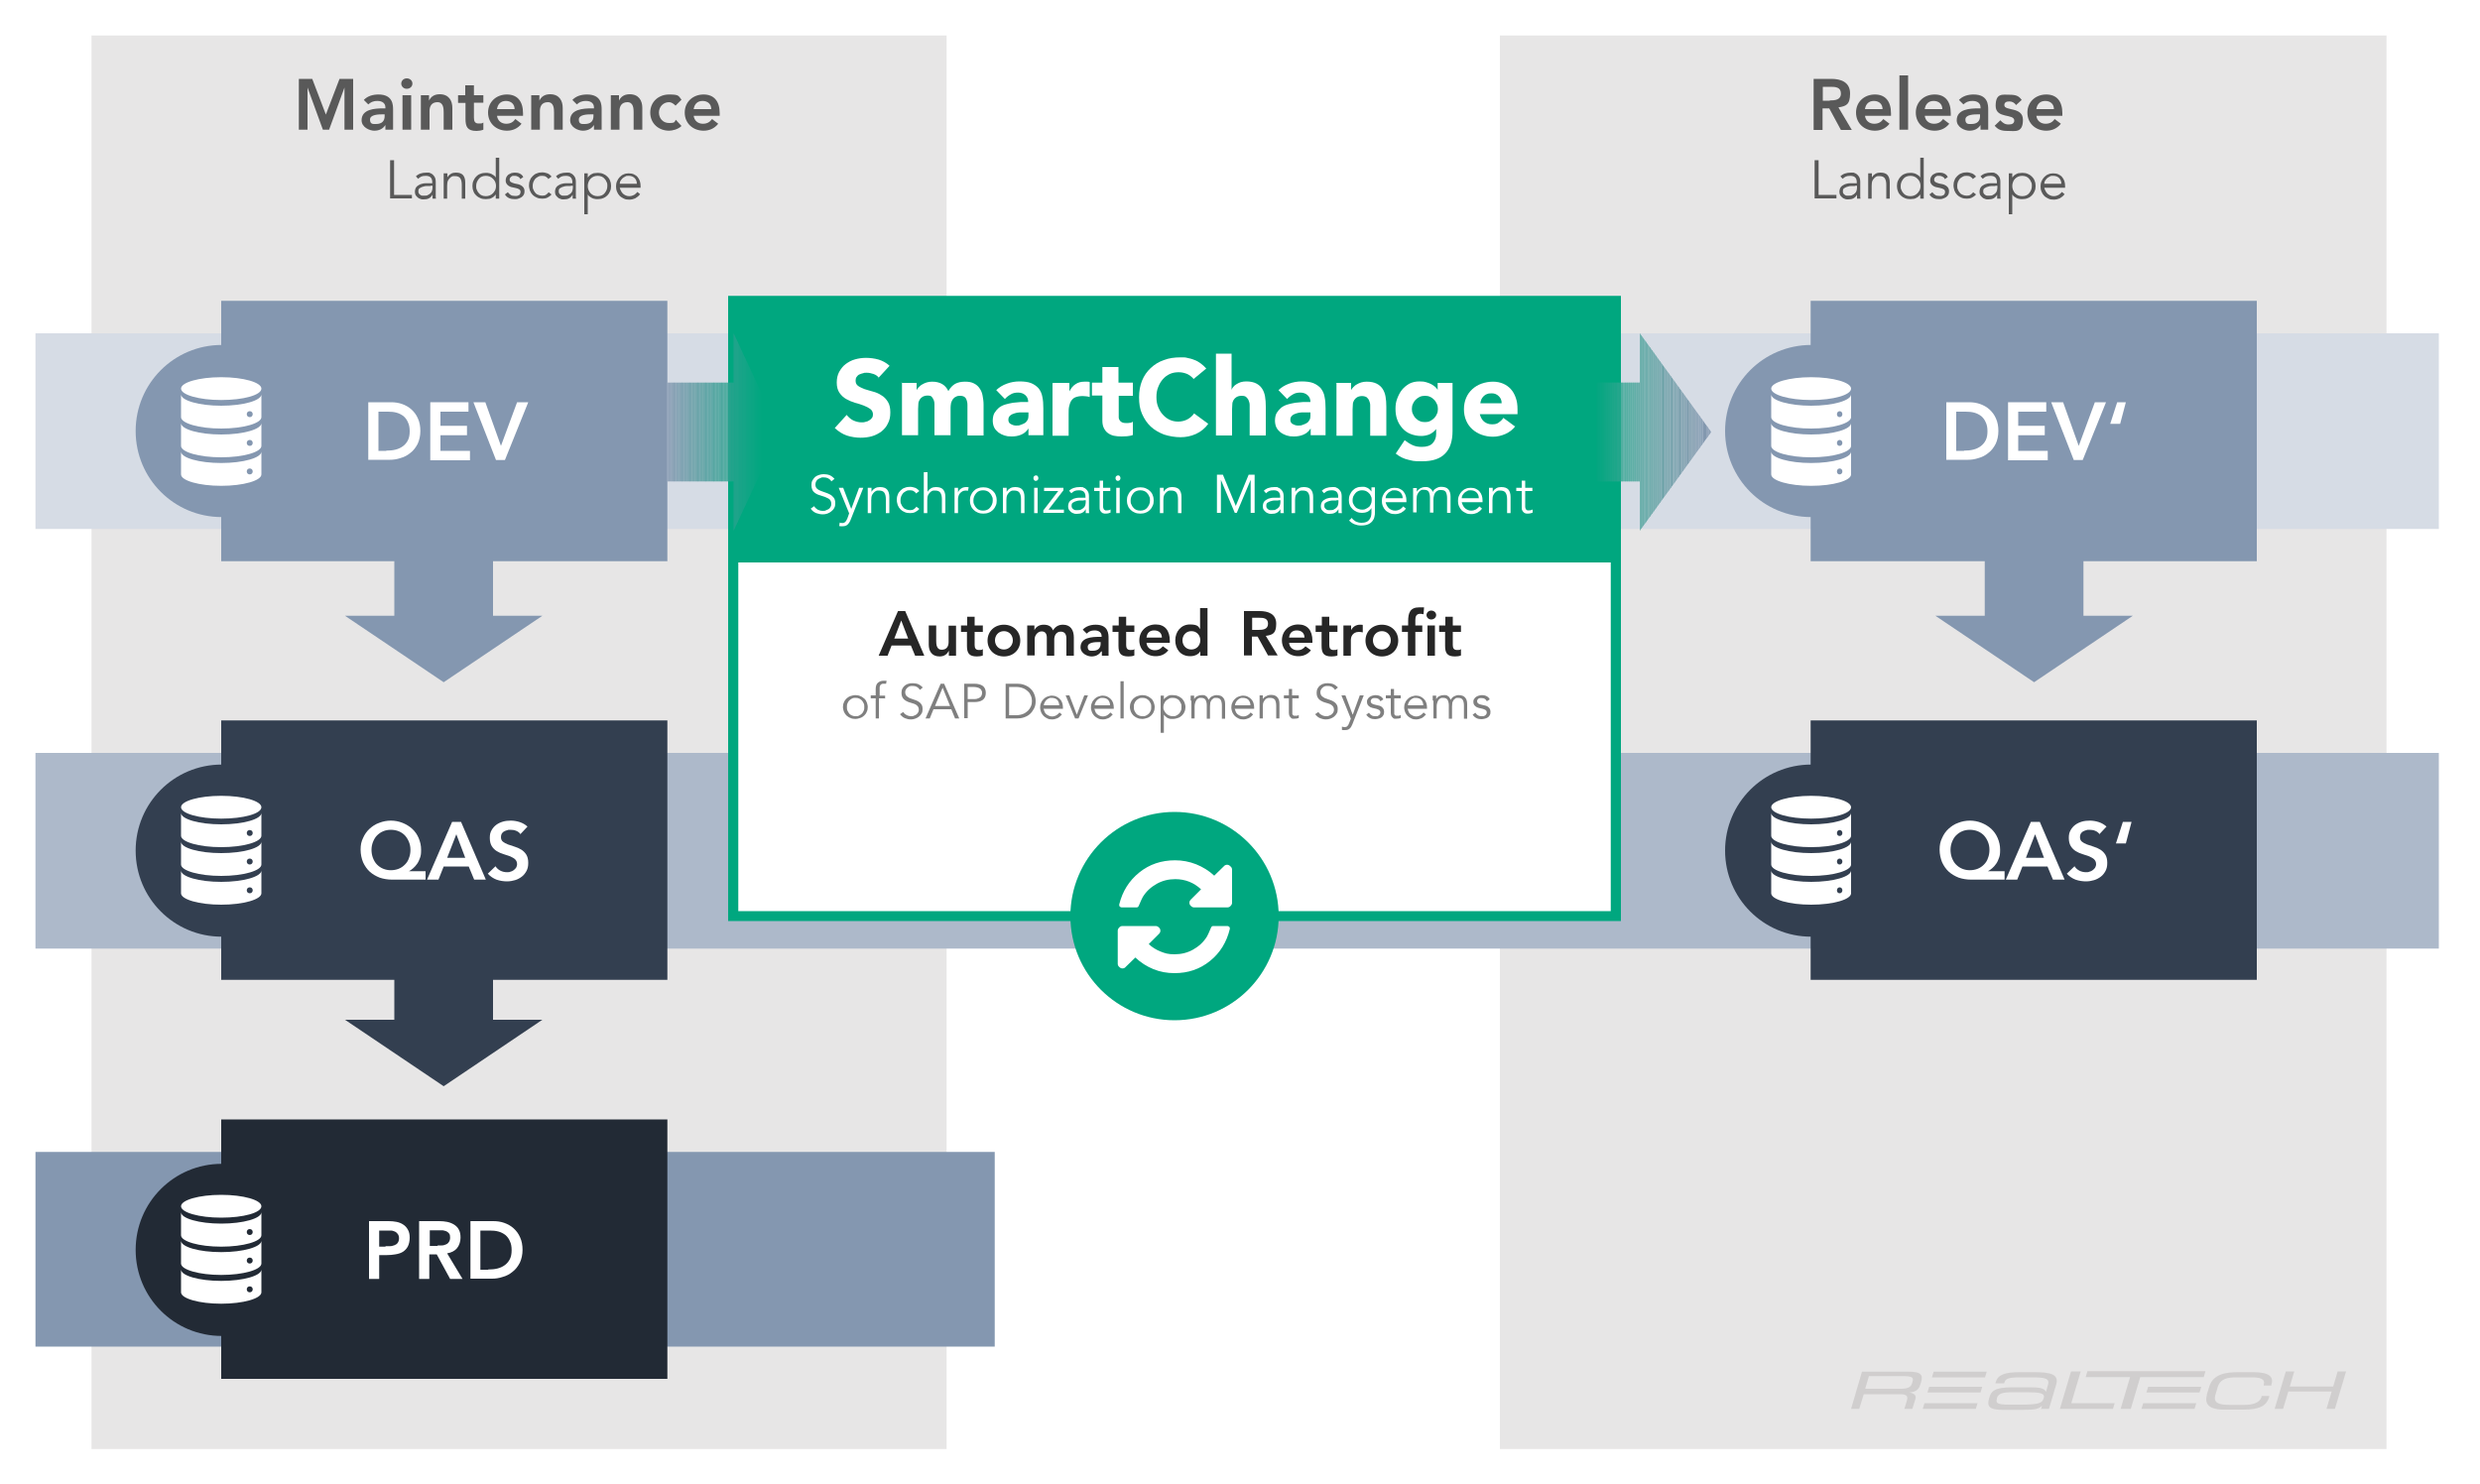 <?xml version="1.0" encoding="UTF-8"?>
<svg id="Ebene_1" xmlns="http://www.w3.org/2000/svg" version="1.1" xmlns:xlink="http://www.w3.org/1999/xlink" viewBox="0 0 1000 598.5">
  <!-- Generator: Adobe Illustrator 29.1.0, SVG Export Plug-In . SVG Version: 2.1.0 Build 142)  -->
  <defs>
    <style>
      .st0 {
        fill: #2da290;
      }

      .st1 {
        fill: #7799ab;
      }

      .st2 {
        fill: #2aa28f;
      }

      .st3 {
        fill: #7898ac;
      }

      .st4 {
        fill: #6a9aa6;
      }

      .st5 {
        fill: #1ea38a;
      }

      .st6 {
        fill: #4c9e9b;
      }

      .st7 {
        fill: #52a49d;
      }

      .st8 {
        fill: #5e9ca2;
      }

      .st9 {
        fill: #7e9cad;
      }

      .st10 {
        fill: #469f99;
      }

      .st11 {
        fill: #54a39e;
      }

      .st12 {
        fill: #0ea584;
      }

      .st13 {
        fill: #3ba595;
      }

      .st14 {
        fill: #25a28d;
      }

      .st15 {
        fill: #529d9d;
      }

      .st16 {
        fill: #639ba4;
      }

      .st17 {
        fill: #3e9f96;
      }

      .st18 {
        fill: #2fa191;
      }

      .st19 {
        fill: #5ea2a2;
      }

      .st20 {
        fill: #8299af;
      }

      .st21 {
        fill: #27a28e;
      }

      .st22 {
        fill: #6aa1a6;
      }

      .st23 {
        fill: #05a681;
      }

      .st24 {
        fill: #449f98;
      }

      .st25 {
        fill: #6da0a7;
      }

      .st26 {
        fill: #1ea68a;
      }

      .st27 {
        fill: #28a28e;
      }

      .st28 {
        fill: #2ca68f;
      }

      .st29 {
        fill: #6e9aa8;
      }

      .st30 {
        fill: #459f98;
      }

      .st31 {
        fill: #07a682;
      }

      .st32 {
        fill: #0ca683;
      }

      .st33 {
        fill: #63a2a3;
      }

      .st34 {
        fill: #38a094;
      }

      .st35 {
        fill: #8097af;
      }

      .st36 {
        fill: #01a77f;
      }

      .st37 {
        fill: #8297af;
      }

      .st38 {
        fill: #789eab;
      }

      .st39 {
        fill: #699aa6;
      }

      .st40 {
        fill: #d0cece;
      }

      .st41 {
        fill: #0aa683;
      }

      .st42 {
        fill: #5f9ca2;
      }

      .st43 {
        fill: #509d9d;
      }

      .st44, .st45 {
        fill: #00a77f;
      }

      .st46 {
        fill: #7299a9;
      }

      .st47 {
        fill: #629ba3;
      }

      .st48 {
        fill: #26a68d;
      }

      .st49 {
        fill: #44a598;
      }

      .st50 {
        fill: #09a682;
      }

      .st51 {
        fill: #3fa596;
      }

      .st52 {
        fill: #6ca0a7;
      }

      .st53 {
        fill: #739fa9;
      }

      .st54 {
        fill: #21a38b;
      }

      .st55 {
        fill: #39a094;
      }

      .st56 {
        fill: #3ea596;
      }

      .st57 {
        fill: #14a686;
      }

      .st58 {
        fill: #479e99;
      }

      .st59 {
        fill: #18a488;
      }

      .st60 {
        fill: #2ea690;
      }

      .st61 {
        fill: #e7e6e6;
      }

      .st62 {
        fill: #519d9d;
      }

      .st63 {
        fill: #fff;
      }

      .st64 {
        fill: #799dac;
      }

      .st65 {
        fill: #1ba489;
      }

      .st66 {
        fill: #37a593;
      }

      .st67 {
        fill: #04a780;
      }

      .st68 {
        fill: #2ca28f;
      }

      .st69 {
        fill: #7699ab;
      }

      .st70 {
        fill: #03a780;
      }

      .st71 {
        fill: #45a598;
      }

      .st72 {
        fill: #8398af;
      }

      .st73 {
        fill: #549d9e;
      }

      .st74 {
        fill: #2ea190;
      }

      .st75 {
        fill: #819aaf;
      }

      .st76 {
        fill: #1ca489;
      }

      .st77 {
        fill: #1fa38b;
      }

      .st78 {
        fill: #48a499;
      }

      .st79 {
        fill: #4f9d9c;
      }

      .st80 {
        fill: #0ba683;
      }

      .st81 {
        fill: #10a585;
      }

      .st82 {
        fill: #15a687;
      }

      .st83 {
        fill: #57a39f;
      }

      .st84 {
        fill: #5da2a1;
      }

      .st85 {
        fill: #67a1a5;
      }

      .st86 {
        fill: #669ba5;
      }

      .st87 {
        fill: #69a1a6;
      }

      .st88 {
        fill: #5a9ca0;
      }

      .st89 {
        fill: #5d9ca1;
      }

      .st90 {
        fill: #609ba3;
      }

      .st91 {
        fill: #262626;
      }

      .st92 {
        fill: #24a68c;
      }

      .st93, .st94 {
        fill: none;
      }

      .st95, .st96 {
        fill: #222a35;
      }

      .st95, .st45, .st97, .st98 {
        fill-rule: evenodd;
      }

      .st99 {
        fill: #6b9aa7;
      }

      .st100 {
        fill: #7c9cad;
      }

      .st101 {
        fill: #7099a9;
      }

      .st102 {
        fill: #4e9e9c;
      }

      .st103 {
        fill: #7a9dac;
      }

      .st104 {
        fill: #31a691;
      }

      .st105 {
        fill: #809bae;
      }

      .st106 {
        fill: #16a487;
      }

      .st107 {
        fill: #829aaf;
      }

      .st108 {
        fill: #7399aa;
      }

      .st109 {
        fill: #1da38a;
      }

      .st110 {
        fill: #729fa9;
      }

      .st111 {
        fill: #579c9f;
      }

      .st112 {
        fill: #46a499;
      }

      .st113 {
        fill: #07a681;
      }

      .st114 {
        fill: #29a28e;
      }

      .st115 {
        fill: #23a38c;
      }

      .st116 {
        fill: #7b98ad;
      }

      .st117 {
        fill: #68a1a5;
      }

      .st118 {
        fill: #769eaa;
      }

      .st119 {
        fill: #6d9aa7;
      }

      .st120 {
        clip-path: url(#clippath-1);
      }

      .st121 {
        fill: #08a682;
      }

      .st122 {
        fill: #10a685;
      }

      .st123 {
        fill: #5ca3a1;
      }

      .st124 {
        fill: #5b9ca1;
      }

      .st125 {
        fill: #22a38c;
      }

      .st126 {
        fill: #15a487;
      }

      .st127 {
        fill: #7f98ae;
      }

      .st128 {
        isolation: isolate;
      }

      .st129 {
        fill: #3da595;
      }

      .st130 {
        fill: #53a39d;
      }

      .st131 {
        fill: #7d9cad;
      }

      .st132 {
        fill: #29a68e;
      }

      .st133 {
        fill: #1aa489;
      }

      .st134 {
        fill: #66a1a5;
      }

      .st135 {
        fill: #0ea684;
      }

      .st136 {
        fill: #619ba3;
      }

      .st137 {
        fill: #35a193;
      }

      .st138 {
        fill: #adb9ca;
      }

      .st139 {
        fill: #409f97;
      }

      .st140 {
        fill: #28a68d;
      }

      .st141 {
        fill: #7e98ae;
      }

      .st142 {
        fill: #31a191;
      }

      .st143 {
        fill: #50a49d;
      }

      .st144 {
        fill: #779eab;
      }

      .st145 {
        fill: #35a593;
      }

      .st146 {
        fill: #01a67f;
      }

      .st147 {
        fill: #3ba095;
      }

      .st148 {
        fill: #8397b0;
      }

      .st149 {
        fill: #d6dce5;
      }

      .st150 {
        fill: #62a2a3;
      }

      .st151 {
        fill: #569d9f;
      }

      .st152 {
        fill: #61a2a3;
      }

      .st153 {
        fill: #559d9e;
      }

      .st154 {
        fill: #11a585;
      }

      .st155 {
        fill: #819aae;
      }

      .st156 {
        fill: #489e9a;
      }

      .st157 {
        fill: #749faa;
      }

      .st158 {
        fill: #7b9dac;
      }

      .st159 {
        fill: #34a192;
      }

      .st160 {
        fill: #7499aa;
      }

      .st94 {
        clip-rule: evenodd;
      }

      .st161 {
        fill: #4aa49a;
      }

      .st162 {
        fill: #499e9a;
      }

      .st163 {
        fill: #2fa690;
      }

      .st164 {
        fill: #6c9aa7;
      }

      .st165 {
        fill: #595959;
      }

      .st166 {
        fill: #19a688;
      }

      .st167 {
        fill: #689aa6;
      }

      .st168 {
        fill: #2ba68f;
      }

      .st169 {
        fill: #17a488;
      }

      .st170 {
        fill: #42a597;
      }

      .st171 {
        fill: #8397af;
      }

      .st172 {
        fill: #6f9aa8;
      }

      .st173 {
        fill: #3ca095;
      }

      .st174 {
        fill: #19a488;
      }

      .st175 {
        fill: #679ba5;
      }

      .st176 {
        fill: #599ca0;
      }

      .st177 {
        fill: #4d9e9b;
      }

      .st178 {
        fill: #60a2a2;
      }

      .st179 {
        fill: #26a28d;
      }

      .st180 {
        fill: #7f9bae;
      }

      .st181 {
        fill: #12a586;
      }

      .st182 {
        fill: #7199a9;
      }

      .st183 {
        fill: #70a0a8;
      }

      .st184 {
        fill: #0fa585;
      }

      .st185 {
        fill: #7e9bae;
      }

      .st186 {
        fill: #56a39f;
      }

      .st187 {
        fill: #03a680;
      }

      .st188 {
        fill: #4a9e9a;
      }

      .st189 {
        fill: #4fa49c;
      }

      .st190 {
        fill: #23a68c;
      }

      .st191 {
        fill: #439f98;
      }

      .st192 {
        fill: #6ba0a7;
      }

      .st193 {
        fill: #5fa2a2;
      }

      .st194 {
        fill: #659ba4;
      }

      .st195 {
        fill: #7c98ad;
      }

      .st196 {
        fill: #34a592;
      }

      .st197 {
        fill: #3aa095;
      }

      .st198 {
        fill: #7599aa;
      }

      .st199 {
        fill: #6fa0a8;
      }

      .st200 {
        fill: #36a093;
      }

      .st201 {
        fill: #5c9ca1;
      }

      .st202 {
        fill: #3da096;
      }

      .st203 {
        fill: #5ba3a0;
      }

      .st204, .st98 {
        fill: #333f50;
      }

      .st205 {
        fill: #30a191;
      }

      .st206 {
        fill: #20a38b;
      }

      .st207 {
        fill: #37a094;
      }

      .st208 {
        fill: #49a49a;
      }

      .st209 {
        fill: #6ea0a7;
      }

      .st210 {
        fill: #7a98ac;
      }

      .st211 {
        clip-path: url(#clippath-2);
      }

      .st212 {
        fill: #7f7f7f;
      }

      .st213 {
        fill: #649ba4;
      }

      .st214 {
        fill: #3aa594;
      }

      .st215 {
        fill: #64a2a4;
      }

      .st216 {
        fill: #8197af;
      }

      .st97, .st217 {
        fill: #8497b0;
      }

      .st218 {
        fill: #589ca0;
      }

      .st219 {
        fill: #759eaa;
      }

      .st220 {
        fill: #65a1a4;
      }

      .st221 {
        fill: #0da584;
      }

      .st222 {
        fill: #809aae;
      }

      .st223 {
        fill: #4ea49c;
      }

      .st224 {
        fill: #1ca689;
      }

      .st225 {
        fill: #759faa;
      }

      .st226 {
        fill: #4da49b;
      }

      .st227 {
        fill: #32a591;
      }

      .st228 {
        fill: #7998ac;
      }

      .st229 {
        fill: #12a685;
      }

      .st230 {
        fill: #1aa688;
      }

      .st231 {
        fill: #17a687;
      }

      .st232 {
        fill: #02a780;
      }

      .st233 {
        fill: #24a38c;
      }

      .st234 {
        fill: #719fa9;
      }

      .st235 {
        fill: #14a586;
      }

      .st236 {
        clip-path: url(#clippath);
      }

      .st237 {
        fill: #3f9f97;
      }

      .st238 {
        fill: #59a3a0;
      }

      .st239 {
        fill: #41a597;
      }

      .st240 {
        fill: #33a192;
      }

      .st241 {
        fill: #55a39e;
      }

      .st242 {
        fill: #419f97;
      }

      .st243 {
        fill: #4b9e9b;
      }

      .st244 {
        fill: #06a681;
      }

      .st245 {
        fill: #13a586;
      }

      .st246 {
        fill: #1fa68a;
      }

      .st247 {
        fill: #2ba28f;
      }

      .st248 {
        fill: #7d98ad;
      }

      .st249 {
        fill: #539d9e;
      }

      .st250 {
        fill: #32a192;
      }

      .st251 {
        fill: #38a594;
      }

      .st252 {
        fill: #4ba49b;
      }

      .st253 {
        fill: #5aa3a0;
      }

      .st254 {
        fill: #21a68b;
      }
    </style>
    <clipPath id="clippath">
      <rect class="st93" x="0" y="0" width="1000" height="598.5"/>
    </clipPath>
    <clipPath id="clippath-1">
      <path class="st94" d="M295.8,214v-19.9h-26.7v-39.8h26.7v-19.9l18.5,39.8-18.5,39.8Z"/>
    </clipPath>
    <clipPath id="clippath-2">
      <path class="st94" d="M661.2,214v-19.9h-17.9v-39.8h17.9v-19.9l28.8,39.8-28.8,39.8Z"/>
    </clipPath>
  </defs>
  <g class="st236">
    <g>
      <rect class="st63" x="0" y="0" width="1000" height="598.5"/>
      <rect class="st61" x="36.9" y="14.3" width="344.8" height="570"/>
      <g class="st128">
        <path class="st165" d="M120.3,31.8h5.6l5.5,14.4,5.5-14.4h5.5v20.5h-3.5v-17h0l-6.2,17h-2.5l-6.2-17h0v17h-3.5v-20.5Z"/>
        <path class="st165" d="M155.4,50.4h0c-1,1.6-2.6,2.3-4.5,2.3s-5.1-1.4-5.1-4.2c0-4.5,5.3-4.8,8.7-4.8h.9v-.4c0-1.7-1.3-2.6-3.2-2.6s-2.8.6-3.7,1.4l-1.8-1.8c1.5-1.6,3.7-2.2,5.9-2.2,5.9,0,5.9,4.3,5.9,6.2v8h-3.1v-1.9ZM155.1,46.1h-.7c-1.9,0-5.2.1-5.2,2.1s1.3,1.8,2.4,1.8c2.4,0,3.5-1.2,3.5-3.2v-.8Z"/>
        <path class="st165" d="M164,31.6c1.3,0,2.3.9,2.3,2.1s-1,2.1-2.3,2.1-2.2-1-2.2-2.1.9-2.1,2.2-2.1ZM162.3,38.4h3.5v13.9h-3.5v-13.9Z"/>
        <path class="st165" d="M169.7,38.4h3.3v2.2h0c.6-1.4,1.9-2.6,4.3-2.6,3.7,0,5.1,2.6,5.1,5.5v8.8h-3.5v-7c0-1.5-.1-4.1-2.5-4.1s-3.2,1.7-3.2,3.5v7.6h-3.5v-13.9Z"/>
        <path class="st165" d="M184.7,41.4v-3h2.9v-4h3.5v4h3.8v3h-3.8v6.1c0,1.4.4,2.3,1.9,2.3s1.4-.1,1.9-.4v2.9c-.7.3-1.9.5-2.7.5-3.7,0-4.5-1.6-4.5-4.9v-6.4h-2.9Z"/>
        <path class="st165" d="M200.4,46.6c.2,2.1,1.8,3.3,3.7,3.3s2.9-.8,3.7-1.9l2.5,1.9c-1.6,2-3.7,2.8-5.9,2.8-4.2,0-7.6-2.9-7.6-7.3s3.4-7.3,7.6-7.3,6.5,2.7,6.5,7.6v1h-10.6ZM207.5,44c0-2-1.4-3.3-3.5-3.3s-3.3,1.3-3.6,3.3h7.1Z"/>
        <path class="st165" d="M214.2,38.4h3.3v2.2h0c.6-1.4,1.9-2.6,4.3-2.6,3.7,0,5.1,2.6,5.1,5.5v8.8h-3.5v-7c0-1.5-.1-4.1-2.5-4.1s-3.2,1.7-3.2,3.5v7.6h-3.5v-13.9Z"/>
        <path class="st165" d="M239.5,50.4h0c-1,1.6-2.6,2.3-4.5,2.3s-5.1-1.4-5.1-4.2c0-4.5,5.3-4.8,8.7-4.8h.9v-.4c0-1.7-1.3-2.6-3.2-2.6s-2.8.6-3.7,1.4l-1.8-1.8c1.5-1.6,3.7-2.2,5.9-2.2,5.9,0,5.9,4.3,5.9,6.2v8h-3.1v-1.9ZM239.3,46.1h-.7c-1.9,0-5.2.1-5.2,2.1s1.3,1.8,2.4,1.8c2.4,0,3.5-1.2,3.5-3.2v-.8Z"/>
        <path class="st165" d="M246.3,38.4h3.3v2.2h0c.6-1.4,1.9-2.6,4.3-2.6,3.7,0,5.1,2.6,5.1,5.5v8.8h-3.5v-7c0-1.5-.1-4.1-2.5-4.1s-3.2,1.7-3.2,3.5v7.6h-3.5v-13.9Z"/>
        <path class="st165" d="M272.4,42.6c-.8-.8-1.7-1.4-2.6-1.4-2.5,0-4.1,2-4.1,4.2s1.5,4.2,4.1,4.2,2.1-.5,2.7-1.3l2.3,2.5c-1.4,1.4-3.8,1.9-5,1.9-4.2,0-7.6-2.9-7.6-7.3s3.4-7.3,7.6-7.3,3.7.6,5,2.1l-2.4,2.4Z"/>
        <path class="st165" d="M279.7,46.6c.2,2.1,1.8,3.3,3.7,3.3s2.9-.8,3.7-1.9l2.5,1.9c-1.6,2-3.7,2.8-5.9,2.8-4.2,0-7.6-2.9-7.6-7.3s3.4-7.3,7.6-7.3,6.5,2.7,6.5,7.6v1h-10.6ZM286.8,44c0-2-1.4-3.3-3.5-3.3s-3.3,1.3-3.6,3.3h7.1Z"/>
      </g>
      <g class="st128">
        <path class="st165" d="M158.9,78.6h7.2v1.4h-8.8v-15.4h1.6v14Z"/>
        <path class="st165" d="M174.3,73.8v-.3c0-1.8-.9-2.6-2.6-2.6s-2.2.4-3.1,1.2l-.9-1c1-1,2.4-1.5,4.3-1.5s1,0,1.4.2c.5.1.9.4,1.2.7.3.3.6.7.8,1.1.2.5.3,1,.3,1.6v4.6c0,.4,0,.8,0,1.2,0,.4,0,.8.1,1.1h-1.4c0-.2,0-.5,0-.8,0-.3,0-.6,0-.8h0c-.4.7-.9,1.2-1.5,1.5-.6.3-1.3.4-2.1.4s-.9,0-1.3-.2c-.4-.1-.8-.3-1.1-.6-.3-.3-.6-.6-.8-.9-.2-.4-.3-.8-.3-1.3,0-.8.2-1.5.6-2,.4-.5,1-.8,1.6-1.1.6-.2,1.3-.4,2.1-.4.7,0,1.4,0,2,0h.7ZM173.5,75c-.4,0-.8,0-1.4,0-.5,0-1.1.1-1.6.3-.5.1-.9.4-1.3.6s-.5.7-.5,1.2,0,.6.2.9c.1.2.3.4.6.6.2.2.5.3.8.3s.6,0,.9,0c.5,0,1,0,1.4-.3.4-.2.7-.4,1-.7.3-.3.5-.6.6-1,.1-.4.2-.8.2-1.3v-.7h-.7Z"/>
        <path class="st165" d="M180.4,69.9c0,.3,0,.5,0,.8,0,.3,0,.5,0,.8h0c.2-.3.4-.5.6-.8.2-.2.5-.4.8-.6.3-.2.6-.3,1-.4.3,0,.7-.1,1-.1,1.3,0,2.3.3,2.9,1,.6.7.9,1.7.9,3v6.5h-1.4v-5.6c0-1.1-.2-2-.6-2.6-.4-.6-1.1-.9-2.2-.9s-.3,0-.6,0c-.3,0-.7.2-1.1.5-.4.3-.7.7-1,1.2-.3.5-.4,1.3-.4,2.2v5.2h-1.4v-8c0-.3,0-.6,0-1,0-.4,0-.8,0-1.2h1.5Z"/>
        <path class="st165" d="M201.3,80.1h-1.4v-1.7h0c-.2.3-.5.6-.8.9-.3.2-.7.5-1,.6-.3.2-.7.3-1.1.3s-.7.1-1.1.1c-.8,0-1.5-.1-2.2-.4-.7-.3-1.2-.6-1.7-1.1s-.9-1-1.1-1.7c-.3-.7-.4-1.4-.4-2.1s.1-1.5.4-2.1c.3-.7.6-1.2,1.1-1.7s1-.9,1.7-1.1c.7-.3,1.4-.4,2.2-.4s.7,0,1.1.1c.4,0,.7.2,1.1.3.3.2.7.4,1,.6.3.2.6.5.8.9h0v-8h1.4v16.5ZM192,75c0,.6,0,1.1.3,1.6.2.5.4.9.8,1.3.3.4.7.7,1.2.9.5.2,1,.3,1.6.3s1.1-.1,1.6-.3c.5-.2.9-.5,1.3-.9s.6-.8.9-1.3c.2-.5.3-1,.3-1.6s-.1-1.1-.3-1.6c-.2-.5-.5-.9-.9-1.3-.4-.4-.8-.7-1.3-.9-.5-.2-1-.3-1.6-.3s-1.1.1-1.6.3c-.5.2-.9.5-1.2.9-.3.4-.6.8-.8,1.3-.2.5-.3,1-.3,1.6Z"/>
        <path class="st165" d="M209.9,72.3c-.2-.4-.5-.8-.9-1-.4-.2-.8-.4-1.3-.4s-.5,0-.8,0-.5.1-.7.3c-.2.1-.4.3-.5.5-.1.2-.2.4-.2.7,0,.5.2.8.5,1,.3.2.8.4,1.5.6l1.5.3c.7.2,1.3.5,1.8,1,.5.5.7,1.1.7,1.8s-.1,1-.3,1.4-.5.7-.9,1c-.4.3-.8.4-1.3.6s-1,.2-1.5.2c-.8,0-1.5-.1-2.2-.4s-1.3-.8-1.7-1.5l1.2-.9c.3.5.7.8,1.1,1.1.4.3,1,.4,1.6.4s.6,0,.9,0c.3,0,.5-.2.8-.3s.4-.3.5-.5.2-.5.2-.8c0-.5-.2-.9-.6-1.1-.4-.2-.8-.4-1.4-.5l-1.4-.3c-.2,0-.4-.1-.7-.2-.3-.1-.6-.3-.9-.5-.3-.2-.5-.5-.7-.8s-.3-.7-.3-1.2.1-1,.3-1.4c.2-.4.5-.7.8-1,.4-.2.8-.4,1.2-.6.5-.1.9-.2,1.4-.2.7,0,1.4.1,2,.4.6.3,1.1.7,1.4,1.4l-1.3.9Z"/>
        <path class="st165" d="M221.2,72.3c-.2-.4-.6-.7-1-1-.4-.3-.9-.4-1.5-.4-.6,0-1.1,0-1.6.3s-.9.5-1.2.8c-.3.4-.6.8-.8,1.3-.2.5-.3,1-.3,1.6s0,1.1.3,1.6c.2.5.4.9.8,1.3.3.4.7.6,1.2.8.5.2,1,.3,1.6.3.6,0,1.1-.1,1.5-.4.4-.3.8-.6,1-1l1.2.9c-.5.6-1.1,1-1.7,1.3s-1.3.4-2,.4c-.8,0-1.6-.1-2.2-.4-.7-.3-1.2-.6-1.7-1.1-.5-.5-.8-1-1.1-1.7-.2-.7-.4-1.4-.4-2.1s.1-1.5.4-2.1c.2-.7.6-1.2,1.1-1.7.5-.5,1-.9,1.7-1.1.7-.3,1.4-.4,2.2-.4.7,0,1.4.2,2,.4s1.2.7,1.7,1.3l-1.2.9Z"/>
        <path class="st165" d="M230.8,73.8v-.3c0-1.8-.9-2.6-2.6-2.6s-2.2.4-3.1,1.2l-.9-1c1-1,2.4-1.5,4.3-1.5s1,0,1.4.2c.5.1.9.4,1.2.7.3.3.6.7.8,1.1.2.5.3,1,.3,1.6v4.6c0,.4,0,.8,0,1.2,0,.4,0,.8.1,1.1h-1.4c0-.2,0-.5,0-.8,0-.3,0-.6,0-.8h0c-.4.7-.9,1.2-1.5,1.5-.6.3-1.3.4-2.1.4s-.9,0-1.3-.2c-.4-.1-.8-.3-1.1-.6s-.6-.6-.8-.9-.3-.8-.3-1.3c0-.8.2-1.5.6-2,.4-.5,1-.8,1.6-1.1.6-.2,1.3-.4,2.1-.4.7,0,1.4,0,2,0h.7ZM230.1,75c-.4,0-.8,0-1.4,0-.5,0-1.1.1-1.6.3-.5.1-.9.4-1.3.6s-.5.7-.5,1.2,0,.6.2.9c.1.2.3.4.6.6.2.2.5.3.8.3s.6,0,.9,0c.5,0,1,0,1.4-.3.4-.2.7-.4,1-.7.3-.3.5-.6.6-1,.1-.4.2-.8.2-1.3v-.7h-.7Z"/>
        <path class="st165" d="M235.6,69.9h1.4v1.7h0c.2-.3.5-.6.8-.9.3-.2.7-.5,1-.6.3-.2.7-.3,1.1-.3.4,0,.7-.1,1.1-.1.8,0,1.5.1,2.2.4.7.3,1.2.6,1.7,1.1s.9,1,1.1,1.7c.3.7.4,1.4.4,2.1s-.1,1.5-.4,2.1c-.3.7-.6,1.2-1.1,1.7s-1.1.9-1.7,1.1c-.7.3-1.4.4-2.2.4s-.7,0-1.1-.1c-.4,0-.7-.2-1.1-.3-.3-.2-.7-.4-1-.6-.3-.2-.6-.5-.8-.9h0v8h-1.4v-16.5ZM244.9,75c0-.6,0-1.1-.3-1.6-.2-.5-.4-.9-.8-1.3-.3-.4-.7-.7-1.2-.9-.5-.2-1-.3-1.6-.3s-1.1.1-1.6.3c-.5.2-.9.5-1.3.9s-.6.8-.8,1.3c-.2.5-.3,1-.3,1.6s.1,1.1.3,1.6c.2.5.5.9.8,1.3.4.4.8.7,1.3.9.5.2,1,.3,1.6.3s1.1-.1,1.6-.3c.5-.2.9-.5,1.2-.9.3-.4.6-.8.8-1.3.2-.5.3-1,.3-1.6Z"/>
        <path class="st165" d="M249.9,75.4c0,.5.2,1,.4,1.4.2.5.5.8.8,1.2.3.3.7.6,1.2.8.4.2.9.3,1.4.3.8,0,1.4-.2,2-.5.6-.4,1-.8,1.3-1.2l1.1.9c-.6.8-1.3,1.3-2,1.7-.7.3-1.5.5-2.4.5s-1.5-.1-2.1-.4c-.6-.3-1.2-.6-1.7-1.1s-.8-1-1.1-1.7c-.3-.7-.4-1.4-.4-2.1s.1-1.5.4-2.1c.3-.7.6-1.2,1.1-1.7.5-.5,1-.9,1.6-1.1.6-.3,1.3-.4,2-.4s1.5.1,2.1.4c.6.3,1.1.6,1.5,1.1.4.5.7,1,.9,1.6.2.6.3,1.3.3,2v.7h-8.5ZM256.8,74.2c0-1-.3-1.8-.9-2.4-.6-.6-1.4-.9-2.4-.9s-.9,0-1.4.3c-.4.2-.8.4-1.1.7-.3.3-.6.7-.8,1-.2.4-.3.8-.3,1.2h6.9Z"/>
      </g>
      <rect class="st217" x="14.3" y="464.5" width="386.8" height="78.5"/>
      <rect class="st61" x="604.8" y="14.3" width="357.5" height="570"/>
      <g class="st128">
        <path class="st165" d="M731.3,31.8h7.1c3.9,0,7.6,1.3,7.6,5.9s-1.7,5.1-4.7,5.6l5.4,9.1h-4.4l-4.7-8.7h-2.7v8.7h-3.6v-20.5ZM737.8,40.5c2.1,0,4.5-.2,4.5-2.8s-2.3-2.7-4.1-2.7h-3.2v5.6h2.8Z"/>
        <path class="st165" d="M752,46.6c.2,2.1,1.8,3.3,3.7,3.3s2.9-.8,3.7-1.9l2.5,1.9c-1.6,2-3.7,2.8-5.9,2.8-4.2,0-7.6-2.9-7.6-7.3s3.4-7.3,7.6-7.3,6.5,2.7,6.5,7.6v1h-10.6ZM759.1,44c0-2-1.4-3.3-3.5-3.3s-3.3,1.3-3.6,3.3h7.1Z"/>
        <path class="st165" d="M765.9,30.4h3.5v21.9h-3.5v-21.9Z"/>
        <path class="st165" d="M776.1,46.6c.2,2.1,1.8,3.3,3.7,3.3s2.9-.8,3.7-1.9l2.5,1.9c-1.6,2-3.7,2.8-5.9,2.8-4.2,0-7.6-2.9-7.6-7.3s3.4-7.3,7.6-7.3,6.5,2.7,6.5,7.6v1h-10.6ZM783.2,44c0-2-1.4-3.3-3.5-3.3s-3.3,1.3-3.6,3.3h7.1Z"/>
        <path class="st165" d="M798.6,50.4h0c-1,1.6-2.6,2.3-4.5,2.3s-5.1-1.4-5.1-4.2c0-4.5,5.3-4.8,8.7-4.8h.9v-.4c0-1.7-1.3-2.6-3.2-2.6s-2.8.6-3.7,1.4l-1.8-1.8c1.5-1.6,3.7-2.2,5.9-2.2,5.9,0,5.9,4.3,5.9,6.2v8h-3.1v-1.9ZM798.4,46.1h-.7c-1.9,0-5.2.1-5.2,2.1s1.3,1.8,2.4,1.8c2.4,0,3.5-1.2,3.5-3.2v-.8Z"/>
        <path class="st165" d="M812.9,42.3c-.7-.9-1.5-1.4-2.7-1.4s-2,.4-2,1.5c0,2.5,7.5.5,7.5,5.9s-3.2,4.5-6,4.5-4-.5-5.4-2.1l2.3-2.2c.9,1,1.8,1.7,3.3,1.7s2.3-.5,2.3-1.6c0-2.9-7.5-.6-7.5-5.9s2.8-4.5,5.6-4.5,3.8.6,4.9,2.1l-2.3,2.1Z"/>
        <path class="st165" d="M821.1,46.6c.2,2.1,1.8,3.3,3.7,3.3s2.9-.8,3.7-1.9l2.5,1.9c-1.6,2-3.7,2.8-5.9,2.8-4.2,0-7.6-2.9-7.6-7.3s3.4-7.3,7.6-7.3,6.5,2.7,6.5,7.6v1h-10.6ZM828.2,44c0-2-1.4-3.3-3.5-3.3s-3.3,1.3-3.6,3.3h7.1Z"/>
      </g>
      <g class="st128">
        <path class="st165" d="M733.3,78.6h7.2v1.4h-8.8v-15.4h1.6v14Z"/>
        <path class="st165" d="M748.7,73.8v-.3c0-1.8-.9-2.6-2.6-2.6s-2.2.4-3.1,1.2l-.9-1c1-1,2.4-1.5,4.3-1.5s1,0,1.4.2c.5.1.9.4,1.2.7.3.3.6.7.8,1.1.2.5.3,1,.3,1.6v4.6c0,.4,0,.8,0,1.2,0,.4,0,.8.1,1.1h-1.4c0-.2,0-.5,0-.8,0-.3,0-.6,0-.8h0c-.4.7-.9,1.2-1.5,1.5-.6.3-1.3.4-2.1.4s-.9,0-1.3-.2c-.4-.1-.8-.3-1.1-.6s-.6-.6-.8-.9c-.2-.4-.3-.8-.3-1.3,0-.8.2-1.5.6-2,.4-.5,1-.8,1.6-1.1.6-.2,1.3-.4,2.1-.4.7,0,1.4,0,2,0h.7ZM747.9,75c-.4,0-.8,0-1.4,0-.5,0-1.1.1-1.6.3-.5.1-.9.4-1.3.6s-.5.7-.5,1.2,0,.6.2.9c.1.2.3.4.6.6.2.2.5.3.8.3s.6,0,.9,0c.5,0,1,0,1.4-.3.4-.2.7-.4,1-.7.3-.3.5-.6.6-1,.1-.4.2-.8.2-1.3v-.7h-.7Z"/>
        <path class="st165" d="M754.8,69.9c0,.3,0,.5,0,.8,0,.3,0,.5,0,.8h0c.2-.3.4-.5.6-.8.2-.2.5-.4.8-.6.3-.2.6-.3,1-.4.3,0,.7-.1,1-.1,1.3,0,2.3.3,2.9,1,.6.7.9,1.7.9,3v6.5h-1.4v-5.6c0-1.1-.2-2-.6-2.6-.4-.6-1.1-.9-2.2-.9s-.3,0-.6,0c-.3,0-.7.2-1.1.5-.4.3-.7.7-1,1.2-.3.5-.4,1.3-.4,2.2v5.2h-1.4v-8c0-.3,0-.6,0-1,0-.4,0-.8,0-1.2h1.5Z"/>
        <path class="st165" d="M775.7,80.1h-1.4v-1.7h0c-.2.3-.5.6-.8.9-.3.2-.7.5-1,.6-.3.2-.7.3-1.1.3s-.7.1-1.1.1c-.8,0-1.5-.1-2.2-.4-.7-.3-1.2-.6-1.7-1.1s-.9-1-1.1-1.7c-.3-.7-.4-1.4-.4-2.1s.1-1.5.4-2.1c.3-.7.6-1.2,1.1-1.7s1-.9,1.7-1.1c.7-.3,1.4-.4,2.2-.4s.7,0,1.1.1c.4,0,.7.2,1.1.3.3.2.7.4,1,.6.3.2.6.5.8.9h0v-8h1.4v16.5ZM766.4,75c0,.6,0,1.1.3,1.6.2.5.4.9.8,1.3.3.4.7.7,1.2.9.5.2,1,.3,1.6.3s1.1-.1,1.6-.3c.5-.2.9-.5,1.3-.9s.6-.8.9-1.3c.2-.5.3-1,.3-1.6s-.1-1.1-.3-1.6c-.2-.5-.5-.9-.9-1.3-.4-.4-.8-.7-1.3-.9-.5-.2-1-.3-1.6-.3s-1.1.1-1.6.3c-.5.2-.9.5-1.2.9-.3.4-.6.8-.8,1.3-.2.5-.3,1-.3,1.6Z"/>
        <path class="st165" d="M784.3,72.3c-.2-.4-.5-.8-.9-1-.4-.2-.8-.4-1.3-.4s-.5,0-.8,0-.5.1-.7.3c-.2.1-.4.3-.5.5-.1.2-.2.4-.2.7,0,.5.2.8.5,1,.3.2.8.4,1.5.6l1.5.3c.7.2,1.3.5,1.8,1,.5.5.7,1.1.7,1.8s-.1,1-.3,1.4-.5.7-.9,1c-.4.3-.8.4-1.3.6s-1,.2-1.5.2c-.8,0-1.5-.1-2.2-.4s-1.3-.8-1.7-1.5l1.2-.9c.3.5.7.8,1.1,1.1.4.3,1,.4,1.6.4s.6,0,.9,0c.3,0,.5-.2.8-.3s.4-.3.5-.5.2-.5.2-.8c0-.5-.2-.9-.6-1.1-.4-.2-.8-.4-1.4-.5l-1.4-.3c-.2,0-.4-.1-.7-.2-.3-.1-.6-.3-.9-.5-.3-.2-.5-.5-.7-.8s-.3-.7-.3-1.2.1-1,.3-1.4c.2-.4.5-.7.8-1,.4-.2.8-.4,1.2-.6.5-.1.9-.2,1.4-.2.7,0,1.4.1,2,.4.6.3,1.1.7,1.4,1.4l-1.3.9Z"/>
        <path class="st165" d="M795.6,72.3c-.2-.4-.6-.7-1-1-.4-.3-.9-.4-1.5-.4-.6,0-1.1,0-1.6.3s-.9.5-1.2.8c-.3.4-.6.8-.8,1.3-.2.5-.3,1-.3,1.6s0,1.1.3,1.6c.2.5.4.9.8,1.3.3.4.7.6,1.2.8.5.2,1,.3,1.6.3.6,0,1.1-.1,1.5-.4.4-.3.8-.6,1-1l1.2.9c-.5.6-1.1,1-1.7,1.3s-1.3.4-2,.4c-.8,0-1.6-.1-2.2-.4-.7-.3-1.2-.6-1.7-1.1-.5-.5-.8-1-1.1-1.7-.2-.7-.4-1.4-.4-2.1s.1-1.5.4-2.1c.2-.7.6-1.2,1.1-1.7.5-.5,1-.9,1.7-1.1.7-.3,1.4-.4,2.2-.4.7,0,1.4.2,2,.4s1.2.7,1.7,1.3l-1.2.9Z"/>
        <path class="st165" d="M805.2,73.8v-.3c0-1.8-.9-2.6-2.6-2.6s-2.2.4-3.1,1.2l-.9-1c1-1,2.4-1.5,4.3-1.5s1,0,1.4.2c.5.1.9.4,1.2.7.3.3.6.7.8,1.1.2.5.3,1,.3,1.6v4.6c0,.4,0,.8,0,1.2,0,.4,0,.8.1,1.1h-1.4c0-.2,0-.5,0-.8,0-.3,0-.6,0-.8h0c-.4.7-.9,1.2-1.5,1.5-.6.3-1.3.4-2.1.4s-.9,0-1.3-.2c-.4-.1-.8-.3-1.1-.6s-.6-.6-.8-.9-.3-.8-.3-1.3c0-.8.2-1.5.6-2,.4-.5,1-.8,1.6-1.1.6-.2,1.3-.4,2.1-.4.7,0,1.4,0,2,0h.7ZM804.5,75c-.4,0-.8,0-1.4,0-.5,0-1.1.1-1.6.3-.5.1-.9.4-1.3.6s-.5.7-.5,1.2,0,.6.2.9c.1.2.3.4.6.6.2.2.5.3.8.3s.6,0,.9,0c.5,0,1,0,1.4-.3.4-.2.7-.4,1-.7.3-.3.5-.6.6-1,.1-.4.2-.8.2-1.3v-.7h-.7Z"/>
        <path class="st165" d="M810,69.9h1.4v1.7h0c.2-.3.5-.6.8-.9.3-.2.7-.5,1-.6.3-.2.7-.3,1.1-.3.4,0,.7-.1,1.1-.1.8,0,1.5.1,2.2.4.7.3,1.2.6,1.7,1.1s.9,1,1.1,1.7c.3.7.4,1.4.4,2.1s-.1,1.5-.4,2.1c-.3.7-.6,1.2-1.1,1.7s-1.1.9-1.7,1.1c-.7.3-1.4.4-2.2.4s-.7,0-1.1-.1c-.4,0-.7-.2-1.1-.3-.3-.2-.7-.4-1-.6-.3-.2-.6-.5-.8-.9h0v8h-1.4v-16.5ZM819.3,75c0-.6,0-1.1-.3-1.6-.2-.5-.4-.9-.8-1.3-.3-.4-.7-.7-1.2-.9-.5-.2-1-.3-1.6-.3s-1.1.1-1.6.3c-.5.2-.9.5-1.3.9s-.6.8-.8,1.3c-.2.5-.3,1-.3,1.6s.1,1.1.3,1.6c.2.5.5.9.8,1.3.4.4.8.7,1.3.9.5.2,1,.3,1.6.3s1.1-.1,1.6-.3c.5-.2.9-.5,1.2-.9.3-.4.6-.8.8-1.3.2-.5.3-1,.3-1.6Z"/>
        <path class="st165" d="M824.3,75.4c0,.5.2,1,.4,1.4.2.5.5.8.8,1.2.3.3.7.6,1.2.8.4.2.9.3,1.4.3.8,0,1.4-.2,2-.5.6-.4,1-.8,1.3-1.2l1.1.9c-.6.8-1.3,1.3-2,1.7-.7.3-1.5.5-2.4.5s-1.5-.1-2.1-.4c-.6-.3-1.2-.6-1.7-1.1s-.8-1-1.1-1.7c-.3-.7-.4-1.4-.4-2.1s.1-1.5.4-2.1c.3-.7.6-1.2,1.1-1.7.5-.5,1-.9,1.6-1.1.6-.3,1.3-.4,2-.4s1.5.1,2.1.4c.6.3,1.1.6,1.5,1.1.4.5.7,1,.9,1.6.2.6.3,1.3.3,2v.7h-8.5ZM831.2,74.2c0-1-.3-1.8-.9-2.4-.6-.6-1.4-.9-2.4-.9s-.9,0-1.4.3c-.4.2-.8.4-1.1.7-.3.3-.6.7-.8,1-.2.4-.3.8-.3,1.2h6.9Z"/>
      </g>
      <rect class="st149" x="14.3" y="134.4" width="969.1" height="78.9"/>
      <rect class="st138" x="14.3" y="303.6" width="969.1" height="78.9"/>
      <rect class="st204" x="730.1" y="290.5" width="179.9" height="104.6"/>
      <g class="st128">
        <path class="st63" d="M808.4,354.7h-13.6c-1.8,0-3.5-.3-5-.8-1.5-.6-2.9-1.4-4-2.4-1.1-1-2-2.3-2.7-3.8-.6-1.5-1-3.2-1-5.1s.3-3.3,1-4.7c.6-1.4,1.5-2.7,2.6-3.7,1.1-1,2.4-1.9,3.9-2.4,1.5-.6,3.1-.9,4.7-.9s3.2.3,4.7.9c1.5.6,2.8,1.4,3.9,2.4,1.1,1,2,2.3,2.6,3.7.6,1.4,1,3,1,4.7s-.1,2.3-.4,3.2c-.3.9-.7,1.8-1.2,2.5-.5.7-1,1.3-1.6,1.8-.6.5-1.1.9-1.7,1.2h0c0,0,6.7,0,6.7,0v3.4ZM794.3,334.6c-1.1,0-2.2.2-3.1.6-1,.4-1.8,1-2.5,1.7-.7.7-1.2,1.6-1.6,2.6s-.6,2.1-.6,3.2.2,2.3.6,3.3c.4,1,.9,1.9,1.6,2.6.7.7,1.5,1.3,2.5,1.7,1,.4,2,.6,3.1.6s2.2-.2,3.2-.6c1-.4,1.8-1,2.5-1.7.7-.7,1.3-1.6,1.6-2.6.4-1,.6-2.1.6-3.3s-.2-2.2-.6-3.2-.9-1.8-1.6-2.6c-.7-.7-1.5-1.3-2.5-1.7-1-.4-2.1-.6-3.2-.6Z"/>
        <path class="st63" d="M818.9,331.4h3.6l10,23.3h-4.7l-2.2-5.3h-10.1l-2.1,5.3h-4.6l10.1-23.3ZM824.2,345.9l-3.6-9.5-3.7,9.5h7.2Z"/>
        <path class="st63" d="M846.6,336.4c-.4-.6-1-1.1-1.8-1.4-.7-.3-1.5-.4-2.3-.4s-.9,0-1.4.2c-.4.1-.9.3-1.2.5-.4.2-.7.6-.9.9-.2.4-.3.8-.3,1.4,0,.8.3,1.4.8,1.8.5.4,1.2.8,2,1.1.8.3,1.7.6,2.7.9,1,.3,1.9.7,2.7,1.2.8.5,1.5,1.2,2,2,.5.8.8,1.9.8,3.3s-.2,2.3-.7,3.3c-.5.9-1.1,1.7-1.9,2.3-.8.6-1.7,1.1-2.7,1.4-1,.3-2.1.5-3.3.5s-2.8-.2-4.2-.7c-1.3-.5-2.5-1.3-3.5-2.4l3.1-3c.5.8,1.2,1.4,2,1.8.8.4,1.7.6,2.6.6s1,0,1.4-.2c.5-.1.9-.3,1.3-.6s.7-.6,1-1c.2-.4.4-.9.4-1.4,0-.9-.3-1.5-.8-2-.5-.5-1.2-.8-2-1.2-.8-.3-1.7-.6-2.7-.9-1-.3-1.9-.7-2.7-1.2-.8-.5-1.5-1.2-2-2-.5-.8-.8-1.9-.8-3.3s.2-2.2.7-3.1c.5-.9,1.1-1.6,1.9-2.2.8-.6,1.7-1,2.7-1.3,1-.3,2.1-.4,3.2-.4s2.4.2,3.6.6c1.2.4,2.2,1,3.1,1.8l-3,3.2Z"/>
        <path class="st63" d="M857.2,340.1h-4l2.8-8.7h3.5l-2.3,8.7Z"/>
      </g>
      <path class="st98" d="M695.6,343c0-19.2,15.5-34.7,34.7-34.7s34.7,15.5,34.7,34.7-15.5,34.7-34.7,34.7-34.7-15.5-34.7-34.7Z"/>
      <g>
        <path class="st63" d="M746.4,325.5c0,2.6-7.2,4.6-16.1,4.6s-16.1-2.1-16.1-4.6,7.2-4.6,16.1-4.6,16.1,2.1,16.1,4.6Z"/>
        <path class="st63" d="M741.8,337.1c-.7,0-1.1-.5-1.1-1.2s.5-1.2,1.1-1.2,1.1.5,1.1,1.2-.5,1.2-1.1,1.2ZM730.3,332.4c-8.8,0-16.1-2.1-16.1-4.6v9.2c0,2.5,7.2,4.6,16.1,4.6s16.1-2.1,16.1-4.6v-9.2c0,2.5-7.2,4.6-16.1,4.6Z"/>
        <path class="st63" d="M741.8,348.6c-.7,0-1.1-.5-1.1-1.2s.5-1.2,1.1-1.2,1.1.5,1.1,1.2-.5,1.2-1.1,1.2ZM730.3,344c-8.8,0-16.1-2.1-16.1-4.6v9.2c0,2.5,7.2,4.6,16.1,4.6s16.1-2.1,16.1-4.6v-9.2c0,2.5-7.2,4.6-16.1,4.6Z"/>
        <path class="st63" d="M741.8,360.2c-.7,0-1.1-.5-1.1-1.2s.5-1.2,1.1-1.2,1.1.5,1.1,1.2-.5,1.2-1.1,1.2ZM730.3,355.6c-8.8,0-16.1-2.1-16.1-4.6v9.2c0,2.5,7.2,4.6,16.1,4.6s16.1-2.1,16.1-4.6v-9.2c0,2.5-7.2,4.6-16.1,4.6Z"/>
      </g>
      <rect class="st217" x="730.1" y="121.3" width="179.9" height="105"/>
      <g class="st128">
        <path class="st63" d="M784.8,162.2h9.2c1.5,0,3,.2,4.4.7,1.4.5,2.7,1.2,3.8,2.2,1.1,1,2,2.2,2.6,3.6.7,1.5,1,3.2,1,5.1s-.4,3.7-1.1,5.2c-.8,1.5-1.7,2.7-2.9,3.6-1.2,1-2.5,1.7-4,2.1-1.5.5-2.9.7-4.3.7h-8.7v-23.3ZM792,181.7c1.3,0,2.5-.1,3.7-.4,1.2-.3,2.2-.8,3-1.4s1.5-1.4,2-2.4c.5-1,.7-2.2.7-3.6s-.2-2.6-.7-3.6c-.4-1-1-1.8-1.8-2.5-.8-.6-1.7-1.1-2.8-1.4-1.1-.3-2.2-.4-3.5-.4h-3.8v15.8h3.1Z"/>
        <path class="st63" d="M809.7,162.2h15.4v3.8h-11.3v5.7h10.7v3.8h-10.7v6.3h11.9v3.8h-16v-23.3Z"/>
        <path class="st63" d="M827.1,162.2h4.8l6.3,17.6,6.5-17.6h4.5l-9.4,23.3h-3.6l-9.1-23.3Z"/>
        <path class="st63" d="M854.9,170.9h-4l2.8-8.7h3.5l-2.3,8.7Z"/>
      </g>
      <path class="st97" d="M695.6,173.8c0-19.2,15.5-34.7,34.7-34.7s34.7,15.5,34.7,34.7-15.5,34.7-34.7,34.7-34.7-15.5-34.7-34.7Z"/>
      <g>
        <path class="st63" d="M746.4,156.7c0,2.6-7.2,4.6-16.1,4.6s-16.1-2.1-16.1-4.6,7.2-4.6,16.1-4.6,16.1,2.1,16.1,4.6Z"/>
        <path class="st63" d="M741.8,168.2c-.7,0-1.1-.5-1.1-1.2s.5-1.2,1.1-1.2,1.1.5,1.1,1.2-.5,1.2-1.1,1.2ZM730.3,163.6c-8.8,0-16.1-2.1-16.1-4.6v9.2c0,2.5,7.2,4.6,16.1,4.6s16.1-2.1,16.1-4.6v-9.2c0,2.5-7.2,4.6-16.1,4.6Z"/>
        <path class="st63" d="M741.8,179.8c-.7,0-1.1-.5-1.1-1.2s.5-1.2,1.1-1.2,1.1.5,1.1,1.2-.5,1.2-1.1,1.2ZM730.3,175.2c-8.8,0-16.1-2.1-16.1-4.6v9.2c0,2.5,7.2,4.6,16.1,4.6s16.1-2.1,16.1-4.6v-9.2c0,2.5-7.2,4.6-16.1,4.6Z"/>
        <path class="st63" d="M741.8,191.3c-.7,0-1.1-.5-1.1-1.2s.5-1.2,1.1-1.2,1.1.5,1.1,1.2-.5,1.2-1.1,1.2ZM730.3,186.7c-8.8,0-16.1-2.1-16.1-4.6v9.2c0,2.5,7.2,4.6,16.1,4.6s16.1-2.1,16.1-4.6v-9.2c0,2.5-7.2,4.6-16.1,4.6Z"/>
      </g>
      <path class="st97" d="M780.4,248.3h19.9v-26.8h39.8v26.8h19.9l-39.8,26.8-39.8-26.8Z"/>
      <rect class="st204" x="89.2" y="290.5" width="179.9" height="104.6"/>
      <g class="st128">
        <path class="st63" d="M171.7,354.7h-13.6c-1.8,0-3.5-.3-5-.8-1.5-.6-2.9-1.4-4-2.4-1.1-1-2-2.3-2.7-3.8-.6-1.5-1-3.2-1-5.1s.3-3.3,1-4.7c.6-1.4,1.5-2.7,2.6-3.7,1.1-1,2.4-1.9,3.9-2.4,1.5-.6,3.1-.9,4.7-.9s3.2.3,4.7.9c1.5.6,2.8,1.4,3.9,2.4,1.1,1,2,2.3,2.6,3.7.6,1.4,1,3,1,4.7s-.1,2.3-.4,3.2c-.3.9-.7,1.8-1.2,2.5-.5.7-1,1.3-1.6,1.8-.6.5-1.1.9-1.7,1.2h0c0,0,6.7,0,6.7,0v3.4ZM157.6,334.6c-1.1,0-2.2.2-3.1.6-1,.4-1.8,1-2.5,1.7s-1.2,1.6-1.6,2.6-.6,2.1-.6,3.2.2,2.3.6,3.3c.4,1,.9,1.9,1.6,2.6.7.7,1.5,1.3,2.5,1.7,1,.4,2,.6,3.1.6s2.2-.2,3.2-.6c1-.4,1.8-1,2.5-1.7.7-.7,1.3-1.6,1.6-2.6.4-1,.6-2.1.6-3.3s-.2-2.2-.6-3.2-.9-1.8-1.6-2.6c-.7-.7-1.5-1.3-2.5-1.7-1-.4-2.1-.6-3.2-.6Z"/>
        <path class="st63" d="M182.3,331.4h3.6l10,23.3h-4.7l-2.2-5.3h-10.1l-2.1,5.3h-4.6l10.1-23.3ZM187.6,345.9l-3.6-9.5-3.7,9.5h7.2Z"/>
        <path class="st63" d="M209.9,336.4c-.4-.6-1-1.1-1.8-1.4-.7-.3-1.5-.4-2.3-.4s-.9,0-1.4.2c-.4.1-.9.3-1.2.5-.4.2-.7.6-.9.9-.2.4-.3.8-.3,1.4,0,.8.3,1.4.8,1.8.5.4,1.2.8,2,1.1.8.3,1.7.6,2.7.9,1,.3,1.9.7,2.7,1.2.8.5,1.5,1.2,2,2,.5.8.8,1.9.8,3.3s-.2,2.3-.7,3.3c-.5.9-1.1,1.7-1.9,2.3-.8.6-1.7,1.1-2.7,1.4-1,.3-2.1.5-3.3.5s-2.8-.2-4.2-.7c-1.3-.5-2.5-1.3-3.5-2.4l3.1-3c.5.8,1.2,1.4,2,1.8.8.4,1.7.6,2.6.6s1,0,1.4-.2c.5-.1.9-.3,1.3-.6s.7-.6,1-1c.2-.4.4-.9.4-1.4,0-.9-.3-1.5-.8-2-.5-.5-1.2-.8-2-1.2-.8-.3-1.7-.6-2.7-.9-1-.3-1.9-.7-2.7-1.2-.8-.5-1.5-1.2-2-2-.5-.8-.8-1.9-.8-3.3s.2-2.2.7-3.1c.5-.9,1.1-1.6,1.9-2.2.8-.6,1.7-1,2.7-1.3,1-.3,2.1-.4,3.2-.4s2.4.2,3.6.6c1.2.4,2.2,1,3.1,1.8l-3,3.2Z"/>
      </g>
      <path class="st98" d="M54.7,343c0-19.2,15.5-34.7,34.7-34.7s34.7,15.5,34.7,34.7-15.5,34.7-34.7,34.7-34.7-15.5-34.7-34.7Z"/>
      <g>
        <path class="st63" d="M105.4,325.5c0,2.6-7.2,4.6-16.2,4.6s-16.2-2.1-16.2-4.6,7.2-4.6,16.2-4.6,16.2,2.1,16.2,4.6Z"/>
        <path class="st63" d="M100.7,337.1c-.7,0-1.2-.5-1.2-1.2s.5-1.2,1.2-1.2,1.2.5,1.2,1.2-.5,1.2-1.2,1.2ZM89.2,332.4c-8.9,0-16.2-2.1-16.2-4.6v9.2c0,2.5,7.3,4.6,16.2,4.6s16.2-2.1,16.2-4.6v-9.2c0,2.5-7.3,4.6-16.2,4.6Z"/>
        <path class="st63" d="M100.7,348.6c-.7,0-1.2-.5-1.2-1.2s.5-1.2,1.2-1.2,1.2.5,1.2,1.2-.5,1.2-1.2,1.2ZM89.2,344c-8.9,0-16.2-2.1-16.2-4.6v9.2c0,2.5,7.3,4.6,16.2,4.6s16.2-2.1,16.2-4.6v-9.2c0,2.5-7.3,4.6-16.2,4.6Z"/>
        <path class="st63" d="M100.7,360.2c-.7,0-1.2-.5-1.2-1.2s.5-1.2,1.2-1.2,1.2.5,1.2,1.2-.5,1.2-1.2,1.2ZM89.2,355.6c-8.9,0-16.2-2.1-16.2-4.6v9.2c0,2.5,7.3,4.6,16.2,4.6s16.2-2.1,16.2-4.6v-9.2c0,2.5-7.3,4.6-16.2,4.6Z"/>
      </g>
      <rect class="st96" x="89.2" y="451.4" width="179.9" height="104.6"/>
      <g class="st128">
        <path class="st63" d="M148.9,492.4h7.8c1.1,0,2.2.1,3.2.3,1,.2,2,.6,2.7,1.1.8.5,1.4,1.2,1.9,2.1.5.9.7,1.9.7,3.2s-.3,2.7-.8,3.6c-.5.9-1.2,1.6-2,2.1s-1.8.8-3,1c-1.1.2-2.3.3-3.5.3h-3v9.6h-4.1v-23.3ZM155.5,502.5c.6,0,1.2,0,1.8,0,.6,0,1.2-.2,1.8-.4.5-.2,1-.5,1.3-1,.3-.4.5-1.1.5-1.8s-.2-1.3-.5-1.7c-.3-.4-.7-.8-1.2-1-.5-.2-1-.4-1.6-.4-.6,0-1.2,0-1.7,0h-3v6.5h2.5Z"/>
        <path class="st63" d="M169,492.4h8.1c1.1,0,2.2.1,3.2.3,1,.2,2,.6,2.8,1.1.8.5,1.5,1.2,1.9,2,.5.9.7,1.9.7,3.3s-.5,3.1-1.4,4.2c-.9,1.1-2.3,1.8-4,2.1l6.2,10.3h-5l-5.4-9.9h-3v9.9h-4.1v-23.3ZM176.4,502.2c.6,0,1.2,0,1.8,0,.6,0,1.1-.2,1.6-.4.5-.2.9-.5,1.2-1,.3-.4.5-1,.5-1.8s-.1-1.2-.4-1.6c-.3-.4-.7-.7-1.1-.9-.5-.2-1-.3-1.5-.4-.6,0-1.1,0-1.6,0h-3.6v6.3h3.2Z"/>
        <path class="st63" d="M189.7,492.4h9.2c1.5,0,3,.2,4.4.7,1.4.5,2.7,1.2,3.8,2.2,1.1,1,2,2.2,2.6,3.6.7,1.5,1,3.2,1,5.1s-.4,3.7-1.1,5.2c-.8,1.5-1.7,2.7-2.9,3.6-1.2,1-2.5,1.7-4,2.1-1.5.5-2.9.7-4.3.7h-8.7v-23.3ZM196.9,511.9c1.3,0,2.5-.1,3.7-.4,1.2-.3,2.2-.8,3-1.4s1.5-1.4,2-2.4c.5-1,.7-2.2.7-3.6s-.2-2.6-.7-3.6c-.4-1-1-1.8-1.8-2.5-.8-.6-1.7-1.1-2.8-1.4-1.1-.3-2.2-.4-3.5-.4h-3.8v15.8h3.1Z"/>
      </g>
      <path class="st95" d="M54.7,504c0-19.2,15.5-34.7,34.7-34.7s34.7,15.5,34.7,34.7-15.5,34.7-34.7,34.7-34.7-15.5-34.7-34.7Z"/>
      <g>
        <path class="st63" d="M105.4,486.4c0,2.6-7.2,4.6-16.2,4.6s-16.2-2.1-16.2-4.6,7.2-4.6,16.2-4.6,16.2,2.1,16.2,4.6Z"/>
        <path class="st63" d="M100.7,498c-.7,0-1.2-.5-1.2-1.2s.5-1.2,1.2-1.2,1.2.5,1.2,1.2-.5,1.2-1.2,1.2ZM89.2,493.4c-8.9,0-16.2-2.1-16.2-4.6v9.3c0,2.5,7.3,4.6,16.2,4.6s16.2-2.1,16.2-4.6v-9.3c0,2.5-7.3,4.6-16.2,4.6Z"/>
        <path class="st63" d="M100.7,509.5c-.7,0-1.2-.5-1.2-1.2s.5-1.2,1.2-1.2,1.2.5,1.2,1.2-.5,1.2-1.2,1.2ZM89.2,504.9c-8.9,0-16.2-2.1-16.2-4.6v9.2c0,2.5,7.3,4.6,16.2,4.6s16.2-2.1,16.2-4.6v-9.2c0,2.5-7.3,4.6-16.2,4.6Z"/>
        <path class="st63" d="M100.7,521.1c-.7,0-1.2-.5-1.2-1.2s.5-1.2,1.2-1.2,1.2.5,1.2,1.2-.5,1.2-1.2,1.2ZM89.2,516.5c-8.9,0-16.2-2.1-16.2-4.6v9.2c0,2.5,7.3,4.6,16.2,4.6s16.2-2.1,16.2-4.6v-9.2c0,2.5-7.3,4.6-16.2,4.6Z"/>
      </g>
      <g>
        <rect class="st44" x="295.7" y="121.3" width="355.9" height="103.4"/>
        <path class="st44" d="M653.6,226.8h-360v-107.5h360v107.5ZM297.7,222.7h351.8v-99.4h-351.8v99.4Z"/>
      </g>
      <g class="st128">
        <path class="st63" d="M354.4,152.3c-.6-.7-1.3-1.2-2.2-1.5-.9-.3-1.8-.5-2.7-.5s-1,0-1.5.2c-.5.1-1,.3-1.5.5-.5.2-.8.6-1.1,1-.3.4-.4.9-.4,1.5,0,.9.3,1.6,1,2.1.7.5,1.6.9,2.6,1.3,1.1.3,2.2.7,3.4,1s2.4.8,3.4,1.5c1.1.6,1.9,1.5,2.6,2.6.7,1.1,1,2.5,1,4.3s-.3,3.2-1,4.5c-.6,1.3-1.5,2.3-2.6,3.2-1.1.8-2.4,1.5-3.8,1.9-1.4.4-3,.6-4.6.6s-3.9-.3-5.6-.9c-1.7-.6-3.3-1.6-4.8-3l4.8-5.3c.7.9,1.6,1.7,2.6,2.2,1.1.5,2.2.8,3.3.8s1.1,0,1.7-.2c.6-.1,1.1-.3,1.5-.6.5-.3.8-.6,1.1-1,.3-.4.4-.9.4-1.4,0-.9-.4-1.7-1.1-2.2-.7-.5-1.6-1-2.7-1.4-1.1-.4-2.2-.8-3.5-1.1-1.3-.4-2.4-.9-3.5-1.5-1.1-.6-2-1.5-2.7-2.5-.7-1-1.1-2.4-1.1-4.1s.3-3.1,1-4.4c.7-1.2,1.5-2.3,2.6-3.1,1.1-.8,2.3-1.5,3.8-1.9,1.4-.4,2.9-.6,4.4-.6s3.4.2,5.1.7c1.6.5,3.1,1.3,4.4,2.5l-4.7,5.1Z"/>
        <path class="st63" d="M363.3,154.4h6.3v2.9h0c.2-.4.5-.8.9-1.2.4-.4.8-.8,1.4-1.1.5-.3,1.1-.6,1.8-.8.7-.2,1.4-.3,2.2-.3,1.5,0,2.8.3,3.9.9,1.1.6,2,1.6,2.6,2.9.8-1.4,1.7-2.3,2.7-2.9,1.1-.6,2.4-.9,4-.9s2.6.2,3.6.7c1,.5,1.7,1.1,2.3,2,.6.8,1,1.8,1.2,2.9.2,1.1.4,2.3.4,3.6v12.5h-6.5v-12.3c0-1-.2-1.8-.6-2.6-.4-.7-1.2-1.1-2.2-1.1s-1.4.1-1.9.4c-.5.2-.9.6-1.2,1-.3.4-.5.9-.7,1.5-.1.6-.2,1.2-.2,1.8v11.2h-6.5v-11.2c0-.4,0-.8,0-1.4,0-.6-.1-1.1-.3-1.6-.2-.5-.5-.9-.8-1.3s-1-.5-1.7-.5-1.5.2-2,.5c-.5.3-.9.7-1.2,1.2-.3.5-.5,1.1-.5,1.7,0,.6-.1,1.3-.1,2v10.6h-6.5v-21.2Z"/>
        <path class="st63" d="M414.6,172.9h0c-.7,1.1-1.7,1.9-2.9,2.4-1.2.5-2.5.7-3.8.7s-1.9-.1-2.9-.4c-.9-.3-1.7-.7-2.4-1.2-.7-.6-1.3-1.2-1.7-2-.4-.8-.6-1.8-.6-2.8s.2-2.3.7-3.1c.5-.8,1.1-1.5,1.8-2.1.8-.6,1.6-1,2.6-1.3,1-.3,2-.5,3.1-.7,1.1-.1,2.1-.2,3.2-.3,1.1,0,2,0,2.9,0,0-1.2-.4-2.1-1.2-2.8-.8-.7-1.8-1-2.9-1s-2.1.2-2.9.7c-.9.5-1.7,1.1-2.4,1.9l-3.5-3.6c1.2-1.1,2.6-2,4.3-2.6,1.6-.6,3.3-.9,5.1-.9s3.5.2,4.7.7c1.2.5,2.2,1.2,3,2.1.7.9,1.3,2.1,1.5,3.4.3,1.4.4,2.9.4,4.7v10.8h-6v-2.7ZM413,166.3c-.5,0-1.1,0-1.9,0-.7,0-1.5.2-2.1.4-.7.2-1.3.5-1.7.9-.5.4-.7,1-.7,1.7s.3,1.4,1,1.7c.7.4,1.4.6,2.1.6s1.3,0,1.9-.3c.6-.2,1.1-.4,1.6-.7.5-.3.8-.7,1.1-1.2.3-.5.4-1.1.4-1.7v-1.4h-1.6Z"/>
        <path class="st63" d="M424.7,154.4h6.5v3.4h0c.7-1.3,1.5-2.3,2.5-2.9,1-.7,2.2-1,3.6-1s.8,0,1.1,0c.4,0,.7,0,1,.2v6c-.5-.1-.9-.3-1.4-.3-.5,0-.9-.1-1.4-.1-1.3,0-2.2.2-3,.5-.7.3-1.3.8-1.7,1.5-.4.6-.6,1.4-.8,2.2s-.2,1.8-.2,2.9v8.9h-6.5v-21.2Z"/>
        <path class="st63" d="M456.9,159.6h-5.8v7.1c0,.6,0,1.1,0,1.6,0,.5.2.9.4,1.2.2.3.5.6.9.8.4.2,1,.3,1.7.3s.8,0,1.4-.1c.6,0,1-.2,1.3-.5v5.4c-.7.3-1.5.4-2.3.5-.8,0-1.6.1-2.3.1-1.1,0-2.1-.1-3.1-.3-.9-.2-1.7-.6-2.4-1.1-.7-.5-1.2-1.2-1.6-2-.4-.8-.6-1.8-.6-3v-10.1h-4.2v-5.2h4.2v-6.3h6.5v6.3h5.8v5.2Z"/>
        <path class="st63" d="M481.2,152.7c-.7-.8-1.5-1.4-2.5-1.9-1-.4-2.1-.7-3.4-.7s-2.5.2-3.6.7c-1.1.5-2,1.2-2.8,2.1-.8.9-1.4,1.9-1.9,3.2-.5,1.2-.7,2.5-.7,4s.2,2.8.7,4c.5,1.2,1.1,2.3,1.9,3.1.8.9,1.7,1.6,2.8,2.1,1.1.5,2.2.7,3.4.7s2.6-.3,3.7-.9c1.1-.6,2-1.4,2.7-2.4l5.7,4.2c-1.3,1.8-3,3.2-5,4.1-2,.9-4.1,1.3-6.2,1.3s-4.6-.4-6.7-1.1c-2-.8-3.8-1.8-5.3-3.2-1.5-1.4-2.6-3.1-3.5-5.1s-1.2-4.2-1.2-6.7.4-4.7,1.2-6.7,2-3.7,3.5-5.1c1.5-1.4,3.2-2.5,5.3-3.2,2-.8,4.3-1.1,6.7-1.1s1.8,0,2.7.2c.9.2,1.9.4,2.8.8.9.3,1.8.8,2.6,1.4.8.6,1.6,1.3,2.3,2.1l-5.2,4.3Z"/>
        <path class="st63" d="M496.6,142.6v14.6h0c.1-.4.4-.8.7-1.2.3-.4.8-.8,1.3-1.1.5-.3,1.1-.6,1.7-.8.7-.2,1.4-.3,2.2-.3,1.7,0,3,.3,4,.8,1,.5,1.8,1.2,2.4,2.1.6.9,1,2,1.2,3.2.2,1.2.3,2.5.3,4v11.7h-6.5v-10.4c0-.6,0-1.2,0-1.9,0-.7-.2-1.3-.4-1.8-.2-.6-.6-1-1-1.4s-1.1-.5-1.9-.5-1.5.2-2,.5c-.5.3-.9.7-1.2,1.2-.3.5-.5,1.1-.5,1.7,0,.6-.1,1.3-.1,2v10.6h-6.5v-33h6.5Z"/>
        <path class="st63" d="M528.4,172.9h0c-.7,1.1-1.7,1.9-2.9,2.4s-2.5.7-3.8.7-1.9-.1-2.9-.4c-.9-.3-1.7-.7-2.4-1.2-.7-.6-1.3-1.2-1.7-2-.4-.8-.6-1.8-.6-2.8s.2-2.3.7-3.1c.5-.8,1.1-1.5,1.8-2.1.8-.6,1.6-1,2.6-1.3,1-.3,2-.5,3.1-.7,1.1-.1,2.1-.2,3.2-.3,1.1,0,2,0,2.9,0,0-1.2-.4-2.1-1.2-2.8-.8-.7-1.8-1-2.9-1s-2.1.2-2.9.7c-.9.5-1.7,1.1-2.4,1.9l-3.5-3.6c1.2-1.1,2.6-2,4.3-2.6,1.6-.6,3.3-.9,5.1-.9s3.5.2,4.7.7,2.2,1.2,3,2.1c.7.9,1.3,2.1,1.5,3.4.3,1.4.4,2.9.4,4.7v10.8h-6v-2.7ZM526.7,166.3c-.5,0-1.1,0-1.9,0-.7,0-1.5.2-2.1.4-.7.2-1.3.5-1.7.9-.5.4-.7,1-.7,1.7s.3,1.4,1,1.7c.7.4,1.4.6,2.1.6s1.3,0,1.9-.3c.6-.2,1.1-.4,1.6-.7.5-.3.8-.7,1.1-1.2.3-.5.4-1.1.4-1.7v-1.4h-1.6Z"/>
        <path class="st63" d="M538.5,154.4h6.3v2.9h0c.2-.4.5-.8.9-1.2.4-.4.8-.8,1.4-1.1.5-.3,1.1-.6,1.8-.8.7-.2,1.4-.3,2.2-.3,1.7,0,3,.3,4,.8,1,.5,1.8,1.2,2.4,2.1.6.9,1,2,1.2,3.2.2,1.2.3,2.5.3,4v11.7h-6.5v-10.4c0-.6,0-1.2,0-1.9,0-.7-.2-1.3-.4-1.8-.2-.6-.6-1-1-1.4-.5-.3-1.1-.5-1.9-.5s-1.5.2-2,.5c-.5.3-.9.7-1.2,1.2-.3.5-.5,1.1-.5,1.7,0,.6-.1,1.3-.1,2v10.6h-6.5v-21.2Z"/>
        <path class="st63" d="M585.7,173.8c0,4-1,7.1-3,9.1-2,2.1-5.1,3.1-9.2,3.1s-3.7-.2-5.6-.6c-1.8-.4-3.5-1.2-5.1-2.5l3.6-5.4c1,.8,2.1,1.5,3.2,2,1.1.5,2.3.7,3.7.7,2,0,3.5-.5,4.4-1.5.9-1,1.4-2.2,1.4-3.7v-2h0c-.8,1-1.7,1.7-2.8,2.2-1.1.4-2.2.6-3.2.6-1.6,0-3-.3-4.3-.8-1.3-.5-2.4-1.3-3.3-2.3-.9-1-1.6-2.1-2.1-3.5-.5-1.3-.7-2.8-.7-4.4s.2-2.8.7-4.1c.5-1.3,1.1-2.5,1.9-3.5.8-1,1.8-1.8,3-2.5,1.2-.6,2.5-.9,4.1-.9s1.8.1,2.6.3c.8.2,1.5.5,2.1.8.6.3,1.1.7,1.6,1.1.4.4.8.8,1,1.2h0v-2.8h6v19.4ZM569.3,164.9c0,.7.1,1.4.4,2,.3.6.6,1.2,1.1,1.7s1,.9,1.7,1.2c.6.3,1.3.4,2.1.4s1.4-.1,2-.4c.6-.3,1.2-.7,1.7-1.2.5-.5.8-1,1.1-1.7.3-.6.4-1.3.4-2s-.1-1.4-.4-2c-.3-.6-.6-1.2-1.1-1.7-.5-.5-1-.9-1.7-1.2-.6-.3-1.3-.4-2-.4s-1.4.1-2.1.4c-.6.3-1.2.7-1.7,1.2s-.8,1-1.1,1.7c-.3.6-.4,1.3-.4,2Z"/>
        <path class="st63" d="M611,171.9c-1,1.3-2.4,2.4-4,3.1-1.6.7-3.3,1.1-5,1.1s-3.2-.3-4.6-.8c-1.4-.5-2.7-1.3-3.7-2.2-1.1-1-1.9-2.1-2.5-3.5-.6-1.4-.9-2.9-.9-4.6s.3-3.2.9-4.6c.6-1.4,1.4-2.5,2.5-3.5,1.1-1,2.3-1.7,3.7-2.2,1.4-.5,3-.8,4.6-.8s2.9.3,4.1.8c1.2.5,2.3,1.3,3.1,2.2.9,1,1.5,2.1,2,3.5.5,1.4.7,2.9.7,4.6v2h-15.2c.3,1.2.8,2.2,1.7,3,.9.7,1.9,1.1,3.2,1.1s2-.2,2.7-.7c.7-.5,1.4-1.1,1.9-1.9l4.6,3.4ZM605.5,162.6c0-1.1-.3-2-1.1-2.8-.8-.8-1.7-1.2-2.9-1.2s-1.4.1-1.9.3c-.6.2-1,.5-1.4.9-.4.4-.7.8-.9,1.3-.2.5-.3,1-.4,1.5h8.6Z"/>
      </g>
      <g class="st128">
        <path class="st63" d="M335.2,194c-.7-1-1.7-1.5-3-1.5s-.8,0-1.2.2c-.4.1-.7.3-1.1.5-.3.2-.6.5-.8.9-.2.4-.3.8-.3,1.3,0,.7.2,1.2.6,1.6s.9.7,1.5.9c.6.2,1.2.5,1.9.7.7.2,1.3.5,1.9.8.6.3,1.1.8,1.5,1.3s.6,1.3.6,2.2-.1,1.3-.4,1.9c-.3.6-.7,1-1.2,1.4-.5.4-1,.7-1.6.9-.6.2-1.2.3-1.8.3-.9,0-1.8-.2-2.7-.5-.9-.4-1.6-.9-2.2-1.8l1.4-1c.3.6.8,1,1.4,1.4.6.3,1.3.5,2.1.5s.8,0,1.2-.2.7-.3,1.1-.5c.3-.2.6-.5.8-.9.2-.3.3-.7.3-1.2s-.1-1-.3-1.3c-.2-.4-.5-.7-.9-.9-.4-.2-.8-.4-1.3-.6s-1-.3-1.5-.5c-.5-.2-1-.3-1.5-.5s-.9-.5-1.3-.8c-.4-.3-.7-.7-.9-1.2-.2-.5-.3-1.1-.3-1.8s.1-1.4.4-1.9.7-1,1.1-1.4c.5-.4,1-.6,1.6-.8.6-.2,1.2-.3,1.8-.3s1.7.1,2.4.4c.7.3,1.4.8,2,1.5l-1.4,1.1Z"/>
        <path class="st63" d="M343.3,205.1l3.1-8.4h1.7l-5.1,12.9c-.3.8-.7,1.4-1.2,1.9-.5.5-1.2.7-2,.7s-.4,0-.7,0-.4,0-.7-.1l.2-1.4c.3.2.7.2,1.1.2s.9-.2,1.2-.5c.3-.3.5-.8.8-1.4l.7-2-4.2-10.3h1.8l3.2,8.4Z"/>
        <path class="st63" d="M351.4,196.7c0,.3,0,.5,0,.8,0,.3,0,.5,0,.8h0c.2-.3.4-.5.6-.8.2-.2.5-.4.8-.6.3-.2.6-.3,1-.4.3,0,.7-.1,1-.1,1.3,0,2.3.3,2.9,1,.6.7.9,1.7.9,3v6.5h-1.4v-5.6c0-1.1-.2-2-.6-2.6-.4-.6-1.1-.9-2.2-.9s-.3,0-.6,0c-.3,0-.7.2-1.1.5-.4.3-.7.7-1,1.2-.3.5-.4,1.3-.4,2.2v5.2h-1.4v-8c0-.3,0-.6,0-1,0-.4,0-.8,0-1.2h1.5Z"/>
        <path class="st63" d="M369.5,199.1c-.2-.4-.6-.7-1-1-.4-.3-.9-.4-1.5-.4-.6,0-1.1,0-1.6.3s-.9.5-1.2.8c-.3.4-.6.8-.8,1.3-.2.5-.3,1-.3,1.6s0,1.1.3,1.6c.2.5.4.9.8,1.3.3.4.7.6,1.2.8.5.2,1,.3,1.6.3.6,0,1.1-.1,1.5-.4.4-.3.8-.6,1-1l1.2.9c-.5.6-1.1,1-1.7,1.3s-1.3.4-2,.4c-.8,0-1.6-.1-2.2-.4-.7-.3-1.2-.6-1.7-1.1-.5-.5-.8-1-1.1-1.7-.2-.7-.4-1.4-.4-2.1s.1-1.5.4-2.1c.2-.7.6-1.2,1.1-1.7.5-.5,1-.9,1.7-1.1.7-.3,1.4-.4,2.2-.4.7,0,1.4.2,2,.4s1.2.7,1.7,1.3l-1.2.9Z"/>
        <path class="st63" d="M372.6,190.4h1.4v7.9h0c.2-.3.4-.5.6-.8.2-.2.5-.4.8-.6.3-.2.6-.3,1-.4.3,0,.7-.1,1-.1,1.3,0,2.3.3,2.9,1,.6.7.9,1.7.9,3v6.5h-1.4v-5.6c0-1.1-.2-2-.6-2.6-.4-.6-1.1-.9-2.2-.9s-.3,0-.6,0c-.3,0-.7.2-1.1.5-.4.3-.7.7-1,1.2-.3.5-.4,1.3-.4,2.2v5.2h-1.4v-16.5Z"/>
        <path class="st63" d="M384.9,199.9c0-.5,0-.9,0-1.4,0-.5,0-1.1,0-1.8h1.4v1.9h0c.1-.3.2-.5.4-.8.2-.3.4-.5.7-.7.3-.2.6-.4.9-.5.4-.1.8-.2,1.2-.2s.8,0,1.1.1l-.3,1.4c-.2,0-.5-.1-.8-.1-.6,0-1,.1-1.4.3-.4.2-.7.5-1,.8-.3.3-.5.7-.6,1.1s-.2.7-.2,1.1v5.8h-1.4v-7Z"/>
        <path class="st63" d="M401.9,201.8c0,.8-.1,1.5-.4,2.1-.3.7-.6,1.2-1.1,1.7s-1.1.9-1.7,1.1c-.7.3-1.4.4-2.2.4s-1.5-.1-2.2-.4c-.7-.3-1.2-.6-1.7-1.1s-.9-1-1.1-1.7c-.3-.7-.4-1.4-.4-2.1s.1-1.5.4-2.1c.3-.7.6-1.2,1.1-1.7s1-.9,1.7-1.1c.7-.3,1.4-.4,2.2-.4s1.5.1,2.2.4c.7.3,1.2.6,1.7,1.1s.9,1,1.1,1.7c.3.7.4,1.4.4,2.1ZM400.3,201.8c0-.6,0-1.1-.3-1.6-.2-.5-.4-.9-.8-1.3-.3-.4-.7-.7-1.2-.9-.5-.2-1-.3-1.6-.3s-1.1.1-1.6.3c-.5.2-.9.5-1.2.9-.3.4-.6.8-.8,1.3-.2.5-.3,1-.3,1.6s0,1.1.3,1.6c.2.5.4.9.8,1.3.3.4.7.7,1.2.9.5.2,1,.3,1.6.3s1.1-.1,1.6-.3c.5-.2.9-.5,1.2-.9.3-.4.6-.8.8-1.3.2-.5.3-1,.3-1.6Z"/>
        <path class="st63" d="M405.9,196.7c0,.3,0,.5,0,.8,0,.3,0,.5,0,.8h0c.2-.3.4-.5.6-.8.2-.2.5-.4.8-.6.3-.2.6-.3,1-.4.3,0,.7-.1,1-.1,1.3,0,2.3.3,2.9,1,.6.7.9,1.7.9,3v6.5h-1.4v-5.6c0-1.1-.2-2-.6-2.6-.4-.6-1.1-.9-2.2-.9s-.3,0-.6,0c-.3,0-.7.2-1.1.5-.4.3-.7.7-1,1.2-.3.5-.4,1.3-.4,2.2v5.2h-1.4v-8c0-.3,0-.6,0-1,0-.4,0-.8,0-1.2h1.5Z"/>
        <path class="st63" d="M418.7,192.8c0,.3-.1.6-.3.8s-.5.3-.7.3-.5,0-.7-.3-.3-.4-.3-.8.1-.6.3-.8.5-.3.7-.3.5,0,.7.3.3.4.3.8ZM418.4,206.9h-1.4v-10.2h1.4v10.2Z"/>
        <path class="st63" d="M428.8,197.7l-6,7.8h6.2v1.3h-8.3v-1l6-7.8h-5.7v-1.3h7.8v1Z"/>
        <path class="st63" d="M437.7,200.6v-.3c0-1.8-.9-2.6-2.6-2.6s-2.2.4-3.1,1.2l-.9-1c1-1,2.4-1.5,4.3-1.5s1,0,1.4.2c.5.1.9.4,1.2.7.3.3.6.7.8,1.1.2.5.3,1,.3,1.6v4.6c0,.4,0,.8,0,1.2,0,.4,0,.8.1,1.1h-1.4c0-.2,0-.5,0-.8,0-.3,0-.6,0-.8h0c-.4.7-.9,1.2-1.5,1.5-.6.3-1.3.4-2.1.4s-.9,0-1.3-.2c-.4-.1-.8-.3-1.1-.6s-.6-.6-.8-.9-.3-.8-.3-1.3c0-.8.2-1.5.6-2,.4-.5,1-.8,1.6-1.1.6-.2,1.3-.4,2.1-.4.7,0,1.4,0,2,0h.7ZM436.9,201.8c-.4,0-.8,0-1.4,0-.5,0-1.1.1-1.6.3-.5.1-.9.4-1.3.6s-.5.7-.5,1.2,0,.6.2.9c.1.2.3.4.6.6.2.2.5.3.8.3s.6,0,.9,0c.5,0,1,0,1.4-.3.4-.2.7-.4,1-.7.3-.3.5-.6.6-1,.1-.4.2-.8.2-1.3v-.7h-.7Z"/>
        <path class="st63" d="M447.7,198h-2.9v6c0,.4,0,.7.1.9,0,.2.2.4.3.6.1.1.3.2.5.3.2,0,.4,0,.6,0s.5,0,.8-.1c.3,0,.5-.2.7-.3v1.3c-.5.2-1.1.4-1.9.4s-.6,0-.9-.1c-.3,0-.6-.2-.8-.4-.2-.2-.5-.5-.6-.8-.2-.3-.2-.8-.2-1.4v-6.4h-2.2v-1.3h2.2v-2.9h1.4v2.9h2.9v1.3Z"/>
        <path class="st63" d="M451.8,192.8c0,.3-.1.6-.3.8s-.5.3-.7.3-.5,0-.7-.3-.3-.4-.3-.8.1-.6.3-.8.5-.3.7-.3.5,0,.7.3.3.4.3.8ZM451.5,206.9h-1.4v-10.2h1.4v10.2Z"/>
        <path class="st63" d="M465.2,201.8c0,.8-.1,1.5-.4,2.1-.3.7-.6,1.2-1.1,1.7s-1.1.9-1.7,1.1c-.7.3-1.4.4-2.2.4s-1.5-.1-2.2-.4c-.7-.3-1.2-.6-1.7-1.1s-.9-1-1.1-1.7c-.3-.7-.4-1.4-.4-2.1s.1-1.5.4-2.1c.3-.7.6-1.2,1.1-1.7s1-.9,1.7-1.1c.7-.3,1.4-.4,2.2-.4s1.5.1,2.2.4c.7.3,1.2.6,1.7,1.1s.9,1,1.1,1.7c.3.7.4,1.4.4,2.1ZM463.7,201.8c0-.6,0-1.1-.3-1.6-.2-.5-.4-.9-.8-1.3-.3-.4-.7-.7-1.2-.9-.5-.2-1-.3-1.6-.3s-1.1.1-1.6.3c-.5.2-.9.5-1.2.9-.3.4-.6.8-.8,1.3-.2.5-.3,1-.3,1.6s0,1.1.3,1.6c.2.5.4.9.8,1.3.3.4.7.7,1.2.9.5.2,1,.3,1.6.3s1.1-.1,1.6-.3c.5-.2.9-.5,1.2-.9.3-.4.6-.8.8-1.3.2-.5.3-1,.3-1.6Z"/>
        <path class="st63" d="M469.2,196.7c0,.3,0,.5,0,.8,0,.3,0,.5,0,.8h0c.2-.3.4-.5.6-.8.2-.2.5-.4.8-.6.3-.2.6-.3,1-.4.3,0,.7-.1,1-.1,1.3,0,2.3.3,2.9,1,.6.7.9,1.7.9,3v6.5h-1.4v-5.6c0-1.1-.2-2-.6-2.6-.4-.6-1.1-.9-2.2-.9s-.3,0-.6,0c-.3,0-.7.2-1.1.5-.4.3-.7.7-1,1.2-.3.5-.4,1.3-.4,2.2v5.2h-1.4v-8c0-.3,0-.6,0-1,0-.4,0-.8,0-1.2h1.5Z"/>
      </g>
      <g class="st128">
        <path class="st63" d="M498.3,204l5.2-12.6h2.4v15.4h-1.6v-13.3h0l-5.6,13.3h-.8l-5.6-13.3h0v13.3h-1.6v-15.4h2.4l5.2,12.6Z"/>
        <path class="st63" d="M516.2,200.6v-.3c0-1.8-.9-2.6-2.6-2.6s-2.2.4-3.1,1.2l-.9-1c1-1,2.4-1.5,4.3-1.5s1,0,1.4.2c.5.1.9.4,1.2.7.3.3.6.7.8,1.1.2.5.3,1,.3,1.6v4.6c0,.4,0,.8,0,1.2,0,.4,0,.8.1,1.1h-1.4c0-.2,0-.5,0-.8,0-.3,0-.6,0-.8h0c-.4.7-.9,1.2-1.5,1.5-.6.3-1.3.4-2.1.4s-.9,0-1.3-.2c-.4-.1-.8-.3-1.1-.6s-.6-.6-.8-.9-.3-.8-.3-1.3c0-.8.2-1.5.6-2,.4-.5,1-.8,1.6-1.1.6-.2,1.3-.4,2.1-.4.7,0,1.4,0,2,0h.7ZM515.4,201.8c-.4,0-.8,0-1.4,0-.5,0-1.1.1-1.6.3-.5.1-.9.4-1.3.6s-.5.7-.5,1.2,0,.6.2.9c.1.2.3.4.6.6.2.2.5.3.8.3s.6,0,.9,0c.5,0,1,0,1.4-.3.4-.2.7-.4,1-.7.3-.3.5-.6.6-1,.1-.4.2-.8.2-1.3v-.7h-.7Z"/>
        <path class="st63" d="M522.3,196.7c0,.3,0,.5,0,.8,0,.3,0,.5,0,.8h0c.2-.3.4-.5.6-.8.2-.2.5-.4.8-.6.3-.2.6-.3,1-.4.3,0,.7-.1,1-.1,1.3,0,2.3.3,2.9,1,.6.7.9,1.7.9,3v6.5h-1.4v-5.6c0-1.1-.2-2-.6-2.6-.4-.6-1.1-.9-2.2-.9s-.3,0-.6,0c-.3,0-.7.2-1.1.5-.4.3-.7.7-1,1.2-.3.5-.4,1.3-.4,2.2v5.2h-1.4v-8c0-.3,0-.6,0-1,0-.4,0-.8,0-1.2h1.5Z"/>
        <path class="st63" d="M539.6,200.6v-.3c0-1.8-.9-2.6-2.6-2.6s-2.2.4-3.1,1.2l-.9-1c1-1,2.4-1.5,4.3-1.5s1,0,1.4.2c.5.1.9.4,1.2.7.3.3.6.7.8,1.1.2.5.3,1,.3,1.6v4.6c0,.4,0,.8,0,1.2,0,.4,0,.8.1,1.1h-1.4c0-.2,0-.5,0-.8,0-.3,0-.6,0-.8h0c-.4.7-.9,1.2-1.5,1.5-.6.3-1.3.4-2.1.4s-.9,0-1.3-.2c-.4-.1-.8-.3-1.1-.6s-.6-.6-.8-.9-.3-.8-.3-1.3c0-.8.2-1.5.6-2,.4-.5,1-.8,1.6-1.1.6-.2,1.3-.4,2.1-.4.7,0,1.4,0,2,0h.7ZM538.8,201.8c-.4,0-.8,0-1.4,0-.5,0-1.1.1-1.6.3-.5.1-.9.4-1.3.6s-.5.7-.5,1.2,0,.6.2.9c.1.2.3.4.6.6.2.2.5.3.8.3s.6,0,.9,0c.5,0,1,0,1.4-.3.4-.2.7-.4,1-.7.3-.3.5-.6.6-1,.1-.4.2-.8.2-1.3v-.7h-.7Z"/>
        <path class="st63" d="M545.1,208.9c.4.6,1,1,1.6,1.4.7.3,1.4.5,2.3.5s1.3-.1,1.9-.3c.5-.2.9-.5,1.2-.9.3-.4.5-.8.7-1.3.1-.5.2-1,.2-1.6v-1.8h0c-.5.7-1,1.2-1.7,1.5s-1.4.4-2.1.4-1.4-.1-2.1-.4c-.6-.3-1.2-.6-1.7-1.1-.5-.5-.9-1-1.1-1.6-.3-.6-.4-1.3-.4-2.1s.1-1.4.4-2.1c.3-.6.6-1.2,1.1-1.7s1-.9,1.6-1.1c.6-.3,1.3-.4,2.1-.4s.6,0,1,0c.3,0,.7.2,1,.3.3.1.7.3,1,.6.3.3.6.6.9,1h0v-1.7h1.4v10.1c0,.6,0,1.1-.2,1.8-.1.6-.4,1.2-.8,1.7s-1,1-1.7,1.3c-.7.3-1.6.5-2.8.5s-1.9-.2-2.7-.5c-.8-.3-1.5-.8-2.2-1.5l1.1-1.1ZM545.4,201.7c0,.5,0,1,.3,1.5.2.5.5.9.8,1.2.3.4.7.6,1.2.8.5.2,1,.3,1.5.3s1,0,1.5-.3c.5-.2.9-.5,1.3-.8.4-.3.6-.8.8-1.2s.3-1,.3-1.6c0-.5,0-1-.3-1.5-.2-.5-.4-.9-.8-1.2-.3-.4-.7-.6-1.2-.9-.5-.2-1-.3-1.6-.3s-1,.1-1.5.3c-.5.2-.9.5-1.2.9-.3.4-.6.8-.8,1.2-.2.5-.3,1-.3,1.5Z"/>
        <path class="st63" d="M558.7,202.2c0,.5.2,1,.4,1.4.2.5.5.8.8,1.2.3.3.7.6,1.2.8.4.2.9.3,1.4.3.8,0,1.4-.2,2-.5.6-.4,1-.8,1.3-1.2l1.1.9c-.6.8-1.3,1.3-2,1.7-.7.3-1.5.5-2.4.5s-1.5-.1-2.1-.4c-.6-.3-1.2-.6-1.7-1.1s-.8-1-1.1-1.7c-.3-.7-.4-1.4-.4-2.1s.1-1.5.4-2.1c.3-.7.6-1.2,1.1-1.7.5-.5,1-.9,1.6-1.1.6-.3,1.3-.4,2-.4s1.5.1,2.1.4c.6.3,1.1.6,1.5,1.1.4.5.7,1,.9,1.6.2.6.3,1.3.3,2v.7h-8.5ZM565.6,201c0-1-.3-1.8-.9-2.4-.6-.6-1.4-.9-2.4-.9s-.9,0-1.4.3c-.4.2-.8.4-1.1.7-.3.3-.6.7-.8,1-.2.4-.3.8-.3,1.2h6.9Z"/>
        <path class="st63" d="M569.8,199c0-.4,0-.8,0-1.1,0-.4,0-.8,0-1.1h1.5v1.5h0c.3-.6.8-1,1.4-1.4.6-.3,1.2-.5,1.8-.5s.6,0,.9,0c.3,0,.6.2.9.3.3.2.6.4.8.6s.5.6.6,1.1c.3-.7.8-1.2,1.4-1.5.6-.4,1.3-.6,2-.6,1.3,0,2.3.3,2.9,1,.6.7.9,1.7.9,3v6.5h-1.4v-6c0-1-.2-1.8-.5-2.4-.4-.6-1-.8-2-.8s-1,.1-1.4.3c-.4.2-.7.5-.9.8-.2.3-.4.7-.5,1.2-.1.4-.2.9-.2,1.4v5.4h-1.4v-6c0-1-.2-1.8-.5-2.4-.4-.6-1-.8-2-.8s-.3,0-.6,0c-.3,0-.6.2-1,.5s-.6.7-.9,1.2c-.3.5-.4,1.3-.4,2.2v5.2h-1.4v-7.9Z"/>
        <path class="st63" d="M589.4,202.2c0,.5.2,1,.4,1.4.2.5.5.8.8,1.2.3.3.7.6,1.2.8.4.2.9.3,1.4.3.8,0,1.4-.2,2-.5.6-.4,1-.8,1.3-1.2l1.1.9c-.6.8-1.3,1.3-2,1.7-.7.3-1.5.5-2.4.5s-1.5-.1-2.1-.4c-.6-.3-1.2-.6-1.7-1.1s-.8-1-1.1-1.7c-.3-.7-.4-1.4-.4-2.1s.1-1.5.4-2.1c.3-.7.6-1.2,1.1-1.7.5-.5,1-.9,1.6-1.1.6-.3,1.3-.4,2-.4s1.5.1,2.1.4c.6.3,1.1.6,1.5,1.1.4.5.7,1,.9,1.6.2.6.3,1.3.3,2v.7h-8.5ZM596.3,201c0-1-.3-1.8-.9-2.4-.6-.6-1.4-.9-2.4-.9s-.9,0-1.4.3c-.4.2-.8.4-1.1.7-.3.3-.6.7-.8,1-.2.4-.3.8-.3,1.2h6.9Z"/>
        <path class="st63" d="M601.9,196.7c0,.3,0,.5,0,.8,0,.3,0,.5,0,.8h0c.2-.3.4-.5.6-.8.2-.2.5-.4.8-.6.3-.2.6-.3,1-.4.3,0,.7-.1,1-.1,1.3,0,2.3.3,2.9,1,.6.7.9,1.7.9,3v6.5h-1.4v-5.6c0-1.1-.2-2-.6-2.6-.4-.6-1.1-.9-2.2-.9s-.3,0-.6,0c-.3,0-.7.2-1.1.5-.4.3-.7.7-1,1.2-.3.5-.4,1.3-.4,2.2v5.2h-1.4v-8c0-.3,0-.6,0-1,0-.4,0-.8,0-1.2h1.5Z"/>
        <path class="st63" d="M617.9,198h-2.9v6c0,.4,0,.7.1.9,0,.2.2.4.3.6.1.1.3.2.5.3.2,0,.4,0,.6,0s.5,0,.8-.1c.3,0,.5-.2.7-.3v1.3c-.5.2-1.1.4-1.9.4s-.6,0-.9-.1c-.3,0-.6-.2-.8-.4-.2-.2-.5-.5-.6-.8-.2-.3-.2-.8-.2-1.4v-6.4h-2.2v-1.3h2.2v-2.9h1.4v2.9h2.9v1.3Z"/>
      </g>
      <g class="st120">
        <rect class="st44" x="307.5" y="134.4" width="6.8" height="79.7"/>
        <rect class="st44" x="307.2" y="134.4" width=".3" height="79.7"/>
        <rect class="st36" x="306.9" y="134.4" width=".3" height="79.7"/>
        <rect class="st232" x="306.7" y="134.4" width=".3" height="79.7"/>
        <rect class="st70" x="306.4" y="134.4" width=".3" height="79.7"/>
        <rect class="st67" x="306.1" y="134.4" width=".3" height="79.7"/>
        <rect class="st23" x="305.8" y="134.4" width=".3" height="79.7"/>
        <rect class="st244" x="305.5" y="134.4" width=".3" height="79.7"/>
        <rect class="st31" x="305.2" y="134.4" width=".3" height="79.7"/>
        <rect class="st121" x="304.9" y="134.4" width=".3" height="79.7"/>
        <rect class="st50" x="304.6" y="134.4" width=".3" height="79.7"/>
        <rect class="st41" x="304.3" y="134.4" width=".3" height="79.7"/>
        <rect class="st80" x="304" y="134.4" width=".3" height="79.7"/>
        <rect class="st32" x="303.7" y="134.4" width=".3" height="79.7"/>
        <rect class="st221" x="303.5" y="134.4" width=".3" height="79.7"/>
        <rect class="st12" x="303.2" y="134.4" width=".3" height="79.7"/>
        <rect class="st184" x="302.9" y="134.4" width=".3" height="79.7"/>
        <rect class="st81" x="302.6" y="134.4" width=".3" height="79.7"/>
        <rect class="st154" x="302.3" y="134.4" width=".3" height="79.7"/>
        <rect class="st181" x="302" y="134.4" width=".3" height="79.7"/>
        <rect class="st245" x="301.7" y="134.4" width=".3" height="79.7"/>
        <rect class="st235" x="301.4" y="134.4" width=".3" height="79.7"/>
        <rect class="st126" x="301.1" y="134.4" width=".3" height="79.7"/>
        <rect class="st106" x="300.8" y="134.4" width=".3" height="79.7"/>
        <rect class="st169" x="300.5" y="134.4" width=".3" height="79.7"/>
        <rect class="st59" x="300.3" y="134.4" width=".3" height="79.7"/>
        <rect class="st174" x="300" y="134.4" width=".3" height="79.7"/>
        <rect class="st133" x="299.7" y="134.4" width=".3" height="79.7"/>
        <rect class="st65" x="299.4" y="134.4" width=".3" height="79.7"/>
        <rect class="st76" x="299.1" y="134.4" width=".3" height="79.7"/>
        <rect class="st109" x="298.8" y="134.4" width=".3" height="79.7"/>
        <rect class="st5" x="298.5" y="134.4" width=".3" height="79.7"/>
        <rect class="st77" x="298.2" y="134.4" width=".3" height="79.7"/>
        <rect class="st206" x="297.9" y="134.4" width=".3" height="79.7"/>
        <rect class="st54" x="297.6" y="134.4" width=".3" height="79.7"/>
        <rect class="st125" x="297.3" y="134.4" width=".3" height="79.7"/>
        <rect class="st115" x="297.1" y="134.4" width=".3" height="79.7"/>
        <rect class="st233" x="296.8" y="134.4" width=".3" height="79.7"/>
        <rect class="st14" x="296.5" y="134.4" width=".3" height="79.7"/>
        <rect class="st179" x="296.2" y="134.4" width=".3" height="79.7"/>
        <rect class="st21" x="295.9" y="134.4" width=".3" height="79.7"/>
        <rect class="st27" x="295.6" y="134.4" width=".3" height="79.7"/>
        <rect class="st114" x="295.3" y="134.4" width=".3" height="79.7"/>
        <rect class="st2" x="295" y="134.4" width=".3" height="79.7"/>
        <rect class="st247" x="294.7" y="134.4" width=".3" height="79.7"/>
        <rect class="st68" x="294.4" y="134.4" width=".3" height="79.7"/>
        <rect class="st0" x="294.1" y="134.4" width=".3" height="79.7"/>
        <rect class="st74" x="293.9" y="134.4" width=".3" height="79.7"/>
        <rect class="st18" x="293.6" y="134.4" width=".3" height="79.7"/>
        <rect class="st205" x="293.3" y="134.4" width=".3" height="79.7"/>
        <rect class="st142" x="293" y="134.4" width=".3" height="79.7"/>
        <rect class="st250" x="292.7" y="134.4" width=".3" height="79.7"/>
        <rect class="st240" x="292.4" y="134.4" width=".3" height="79.7"/>
        <rect class="st159" x="292.1" y="134.4" width=".3" height="79.7"/>
        <rect class="st137" x="291.8" y="134.4" width=".3" height="79.7"/>
        <rect class="st200" x="291.5" y="134.4" width=".3" height="79.7"/>
        <rect class="st207" x="291.2" y="134.4" width=".3" height="79.7"/>
        <rect class="st34" x="290.9" y="134.4" width=".3" height="79.7"/>
        <rect class="st55" x="290.7" y="134.4" width=".3" height="79.7"/>
        <rect class="st197" x="290.4" y="134.4" width=".3" height="79.7"/>
        <rect class="st147" x="290.1" y="134.4" width=".3" height="79.7"/>
        <rect class="st173" x="289.8" y="134.4" width=".3" height="79.7"/>
        <rect class="st202" x="289.5" y="134.4" width=".3" height="79.7"/>
        <rect class="st17" x="289.2" y="134.4" width=".3" height="79.7"/>
        <rect class="st237" x="288.9" y="134.4" width=".3" height="79.7"/>
        <rect class="st139" x="288.6" y="134.4" width=".3" height="79.7"/>
        <rect class="st242" x="288.3" y="134.4" width=".3" height="79.7"/>
        <rect class="st191" x="288" y="134.4" width=".3" height="79.7"/>
        <rect class="st24" x="287.7" y="134.4" width=".3" height="79.7"/>
        <rect class="st30" x="287.5" y="134.4" width=".3" height="79.7"/>
        <rect class="st10" x="287.2" y="134.4" width=".3" height="79.7"/>
        <rect class="st58" x="286.9" y="134.4" width=".3" height="79.7"/>
        <rect class="st156" x="286.6" y="134.4" width=".3" height="79.7"/>
        <rect class="st162" x="286.3" y="134.4" width=".3" height="79.7"/>
        <rect class="st188" x="286" y="134.4" width=".3" height="79.7"/>
        <rect class="st243" x="285.7" y="134.4" width=".3" height="79.7"/>
        <rect class="st6" x="285.4" y="134.4" width=".3" height="79.7"/>
        <rect class="st177" x="285.1" y="134.4" width=".3" height="79.7"/>
        <rect class="st102" x="284.8" y="134.4" width=".3" height="79.7"/>
        <rect class="st79" x="284.5" y="134.4" width=".3" height="79.7"/>
        <rect class="st43" x="284.3" y="134.4" width=".3" height="79.7"/>
        <rect class="st62" x="284" y="134.4" width=".3" height="79.7"/>
        <rect class="st15" x="283.7" y="134.4" width=".3" height="79.7"/>
        <rect class="st249" x="283.4" y="134.4" width=".3" height="79.7"/>
        <rect class="st73" x="283.1" y="134.4" width=".3" height="79.7"/>
        <rect class="st153" x="282.8" y="134.4" width=".3" height="79.7"/>
        <rect class="st151" x="282.5" y="134.4" width=".3" height="79.7"/>
        <rect class="st111" x="282.2" y="134.4" width=".3" height="79.7"/>
        <rect class="st218" x="281.9" y="134.4" width=".3" height="79.7"/>
        <rect class="st176" x="281.6" y="134.4" width=".3" height="79.7"/>
        <rect class="st88" x="281.3" y="134.4" width=".3" height="79.7"/>
        <rect class="st124" x="281.1" y="134.4" width=".3" height="79.7"/>
        <rect class="st201" x="280.8" y="134.4" width=".3" height="79.7"/>
        <rect class="st89" x="280.5" y="134.4" width=".3" height="79.7"/>
        <rect class="st8" x="280.2" y="134.4" width=".3" height="79.7"/>
        <rect class="st42" x="279.9" y="134.4" width=".3" height="79.7"/>
        <rect class="st90" x="279.6" y="134.4" width=".3" height="79.7"/>
        <rect class="st136" x="279.3" y="134.4" width=".3" height="79.7"/>
        <rect class="st47" x="279" y="134.4" width=".3" height="79.7"/>
        <rect class="st16" x="278.7" y="134.4" width=".3" height="79.7"/>
        <rect class="st213" x="278.4" y="134.4" width=".3" height="79.7"/>
        <rect class="st194" x="278.1" y="134.4" width=".3" height="79.7"/>
        <rect class="st86" x="277.9" y="134.4" width=".3" height="79.7"/>
        <rect class="st175" x="277.6" y="134.4" width=".3" height="79.7"/>
        <rect class="st167" x="277.3" y="134.4" width=".3" height="79.7"/>
        <rect class="st39" x="277" y="134.4" width=".3" height="79.7"/>
        <rect class="st4" x="276.7" y="134.4" width=".3" height="79.7"/>
        <rect class="st99" x="276.4" y="134.4" width=".3" height="79.7"/>
        <rect class="st164" x="276.1" y="134.4" width=".3" height="79.7"/>
        <rect class="st119" x="275.8" y="134.4" width=".3" height="79.7"/>
        <rect class="st29" x="275.5" y="134.4" width=".3" height="79.7"/>
        <rect class="st172" x="275.2" y="134.4" width=".3" height="79.7"/>
        <rect class="st101" x="274.9" y="134.4" width=".3" height="79.7"/>
        <rect class="st182" x="274.7" y="134.4" width=".3" height="79.7"/>
        <rect class="st46" x="274.4" y="134.4" width=".3" height="79.7"/>
        <rect class="st108" x="274.1" y="134.4" width=".3" height="79.7"/>
        <rect class="st160" x="273.8" y="134.4" width=".3" height="79.7"/>
        <rect class="st198" x="273.5" y="134.4" width=".3" height="79.7"/>
        <rect class="st69" x="273.2" y="134.4" width=".3" height="79.7"/>
        <rect class="st1" x="272.9" y="134.4" width=".3" height="79.7"/>
        <rect class="st3" x="272.6" y="134.4" width=".3" height="79.7"/>
        <rect class="st228" x="272.3" y="134.4" width=".3" height="79.7"/>
        <rect class="st210" x="272" y="134.4" width=".3" height="79.7"/>
        <rect class="st116" x="271.7" y="134.4" width=".3" height="79.7"/>
        <rect class="st195" x="271.5" y="134.4" width=".3" height="79.7"/>
        <rect class="st248" x="271.2" y="134.4" width=".3" height="79.7"/>
        <rect class="st141" x="270.9" y="134.4" width=".3" height="79.7"/>
        <rect class="st127" x="270.6" y="134.4" width=".3" height="79.7"/>
        <rect class="st35" x="270.3" y="134.4" width=".3" height="79.7"/>
        <rect class="st216" x="270" y="134.4" width=".3" height="79.7"/>
        <rect class="st37" x="269.7" y="134.4" width=".3" height="79.7"/>
        <rect class="st148" x="269.4" y="134.4" width=".3" height="79.7"/>
        <rect class="st217" x="269.1" y="134.4" width=".3" height="79.7"/>
        <path class="st217" d="M269.1,134.4v79.7-79.7Z"/>
      </g>
      <g>
        <rect class="st63" x="295.7" y="224.7" width="355.9" height="144.7"/>
        <path class="st44" d="M653.6,371.4h-360v-148.8h360v148.8ZM297.7,367.4h351.8v-140.6h-351.8v140.6Z"/>
      </g>
      <g class="st128">
        <path class="st91" d="M362.2,246.4h2.8l7.7,18h-3.7l-1.7-4.1h-7.8l-1.6,4.1h-3.6l7.8-18ZM366.2,257.5l-2.8-7.3-2.8,7.3h5.6Z"/>
        <path class="st91" d="M385.5,264.4h-2.9v-2h0c-.6,1.2-1.7,2.3-3.7,2.3-3.3,0-4.4-2.3-4.4-4.8v-7.7h3v6.2c0,1.3.1,3.6,2.2,3.6s2.8-1.5,2.8-3.1v-6.6h3v12.2Z"/>
        <path class="st91" d="M387.5,254.8v-2.6h2.5v-3.5h3v3.5h3.3v2.6h-3.3v5.3c0,1.2.4,2,1.7,2s1.3-.1,1.6-.4v2.6c-.6.3-1.7.4-2.4.4-3.2,0-4-1.4-4-4.3v-5.6h-2.5Z"/>
        <path class="st91" d="M404.8,251.9c3.7,0,6.6,2.6,6.6,6.4s-2.9,6.4-6.6,6.4-6.6-2.6-6.6-6.4,2.9-6.4,6.6-6.4ZM404.8,261.9c2.2,0,3.6-1.8,3.6-3.7s-1.3-3.7-3.6-3.7-3.6,1.8-3.6,3.7,1.3,3.7,3.6,3.7Z"/>
        <path class="st91" d="M414.2,252.2h2.9v1.9h0c.5-1.1,1.7-2.2,3.7-2.2s3.2.7,3.8,2.3c.9-1.5,2.2-2.3,4-2.3,3.2,0,4.4,2.3,4.4,5.2v7.3h-3v-6.9c0-1.5-.5-2.8-2.3-2.8s-2.6,1.6-2.6,3.1v6.6h-3v-7.3c0-1.5-.6-2.5-2.1-2.5s-2.8,1.5-2.8,3.1v6.6h-3v-12.2Z"/>
        <path class="st91" d="M444,262.7h0c-.9,1.4-2.3,2-3.9,2s-4.4-1.2-4.4-3.7c0-4,4.6-4.2,7.7-4.2h.8v-.3c0-1.5-1.2-2.3-2.8-2.3s-2.4.5-3.2,1.3l-1.6-1.6c1.3-1.4,3.2-2,5.2-2,5.2,0,5.2,3.8,5.2,5.5v7h-2.7v-1.7ZM443.8,258.9h-.6c-1.7,0-4.6.1-4.6,1.9s1.1,1.6,2.1,1.6c2.1,0,3.1-1.1,3.1-2.8v-.7Z"/>
        <path class="st91" d="M448.6,254.8v-2.6h2.5v-3.5h3v3.5h3.3v2.6h-3.3v5.3c0,1.2.4,2,1.7,2s1.3-.1,1.6-.4v2.6c-.6.3-1.7.4-2.4.4-3.2,0-4-1.4-4-4.3v-5.6h-2.5Z"/>
        <path class="st91" d="M462.3,259.3c.2,1.8,1.6,2.9,3.3,2.9s2.5-.7,3.3-1.6l2.2,1.6c-1.4,1.8-3.2,2.4-5.1,2.4-3.7,0-6.6-2.6-6.6-6.4s2.9-6.4,6.6-6.4,5.7,2.4,5.7,6.6v.8h-9.3ZM468.5,257.1c0-1.8-1.2-2.9-3.1-2.9s-2.9,1.1-3.1,2.9h6.2Z"/>
        <path class="st91" d="M484.1,262.5h0c-.9,1.5-2.5,2.1-4.2,2.1-3.8,0-6-2.8-6-6.4s2.4-6.4,5.9-6.4,3.5,1.1,4.1,1.9h0v-8.5h3v19.2h-2.9v-1.8ZM480.4,261.9c2.2,0,3.6-1.8,3.6-3.7s-1.3-3.7-3.6-3.7-3.6,1.8-3.6,3.7,1.3,3.7,3.6,3.7Z"/>
      </g>
      <g class="st128">
        <path class="st91" d="M501.7,246.4h6.2c3.4,0,6.7,1.1,6.7,5.1s-1.5,4.5-4.2,4.9l4.8,7.9h-3.9l-4.2-7.6h-2.3v7.6h-3.2v-18ZM507.4,254c1.8,0,3.9-.2,3.9-2.5s-2-2.4-3.6-2.4h-2.8v4.9h2.5Z"/>
        <path class="st91" d="M519.8,259.3c.2,1.8,1.6,2.9,3.3,2.9s2.5-.7,3.3-1.6l2.2,1.6c-1.4,1.8-3.2,2.4-5.1,2.4-3.7,0-6.6-2.6-6.6-6.4s2.9-6.4,6.6-6.4,5.7,2.4,5.7,6.6v.8h-9.3ZM526,257.1c0-1.8-1.2-2.9-3.1-2.9s-2.9,1.1-3.1,2.9h6.2Z"/>
        <path class="st91" d="M530.5,254.8v-2.6h2.5v-3.5h3v3.5h3.3v2.6h-3.3v5.3c0,1.2.4,2,1.7,2s1.3-.1,1.6-.4v2.6c-.6.3-1.7.4-2.4.4-3.2,0-4-1.4-4-4.3v-5.6h-2.5Z"/>
        <path class="st91" d="M541.8,252.2h3v1.9h0c.7-1.4,2-2.2,3.6-2.2s.7,0,1.1.2v2.9c-.5-.1-1-.2-1.5-.2-2.9,0-3.3,2.4-3.3,3.1v6.5h-3v-12.2Z"/>
        <path class="st91" d="M557.2,251.9c3.7,0,6.6,2.6,6.6,6.4s-2.9,6.4-6.6,6.4-6.6-2.6-6.6-6.4,2.9-6.4,6.6-6.4ZM557.2,261.9c2.2,0,3.6-1.8,3.6-3.7s-1.3-3.7-3.6-3.7-3.6,1.8-3.6,3.7,1.3,3.7,3.6,3.7Z"/>
        <path class="st91" d="M567.8,254.8h-2.5v-2.6h2.5v-1.7c0-3.4.8-5.6,4.5-5.6s1.3,0,1.9.2l-.2,2.6c-.4-.1-.8-.2-1.3-.2-1.7,0-2,1.2-2,2.5v2.2h2.8v2.6h-2.8v9.6h-3v-9.6ZM577.1,246.2c1.1,0,2,.8,2,1.8s-.9,1.8-2,1.8-1.9-.9-1.9-1.8.8-1.8,1.9-1.8ZM575.6,252.2h3v12.2h-3v-12.2Z"/>
        <path class="st91" d="M580.3,254.8v-2.6h2.5v-3.5h3v3.5h3.3v2.6h-3.3v5.3c0,1.2.4,2,1.7,2s1.3-.1,1.6-.4v2.6c-.6.3-1.7.4-2.4.4-3.2,0-4-1.4-4-4.3v-5.6h-2.5Z"/>
      </g>
      <g class="st128">
        <path class="st212" d="M349.9,285.1c0,.7-.1,1.3-.4,1.9-.2.6-.6,1.1-1,1.5-.4.4-1,.8-1.6,1-.6.2-1.3.4-2,.4s-1.4-.1-2-.4c-.6-.2-1.1-.6-1.6-1-.4-.4-.8-1-1-1.5-.2-.6-.4-1.2-.4-1.9s.1-1.3.4-1.9c.2-.6.6-1.1,1-1.5s1-.8,1.6-1c.6-.2,1.3-.4,2-.4s1.4.1,2,.4c.6.2,1.1.6,1.6,1s.8,1,1,1.5c.2.6.4,1.2.4,1.9ZM348.5,285.1c0-.5,0-1-.2-1.4-.2-.4-.4-.8-.7-1.2-.3-.3-.7-.6-1.1-.8-.4-.2-.9-.3-1.5-.3s-1,0-1.5.3c-.4.2-.8.5-1.1.8s-.5.7-.7,1.2c-.2.4-.2.9-.2,1.4s0,1,.2,1.4c.2.4.4.8.7,1.2s.7.6,1.1.8c.4.2.9.3,1.5.3s1,0,1.5-.3c.4-.2.8-.5,1.1-.8.3-.3.5-.7.7-1.2.2-.4.2-.9.2-1.4Z"/>
        <path class="st212" d="M356.6,281.6h-2.2v8.1h-1.3v-8.1h-2v-1.2h2v-2.5c0-1.2.3-2.1.9-2.6.6-.5,1.3-.8,2.3-.8s.4,0,.6,0c.2,0,.4,0,.6,0l-.2,1.2c-.2,0-.3,0-.5,0-.2,0-.3,0-.5,0-.4,0-.6,0-.9.2-.2.1-.4.3-.5.5s-.2.5-.2.8c0,.3,0,.6,0,.9v2.4h2.2v1.2Z"/>
      </g>
      <g class="st128">
        <path class="st212" d="M370.8,278c-.6-.9-1.5-1.4-2.7-1.4s-.7,0-1.1.1c-.4,0-.7.3-1,.5-.3.2-.5.5-.7.8-.2.3-.3.7-.3,1.1,0,.6.2,1.1.5,1.5.4.4.8.6,1.3.9.5.2,1.1.4,1.7.6.6.2,1.2.4,1.7.7.5.3,1,.7,1.3,1.2.4.5.5,1.2.5,2s-.1,1.2-.4,1.7c-.3.5-.6.9-1.1,1.3-.4.3-.9.6-1.5.8-.5.2-1.1.3-1.7.3-.9,0-1.7-.2-2.4-.5-.8-.3-1.4-.9-2-1.6l1.3-.9c.3.5.7.9,1.3,1.2.5.3,1.2.5,1.9.5s.7,0,1.1-.2c.4-.1.7-.3,1-.5.3-.2.5-.5.7-.8.2-.3.3-.7.3-1.1s-.1-.9-.3-1.2c-.2-.3-.5-.6-.8-.8-.3-.2-.7-.4-1.1-.5-.4-.1-.9-.3-1.3-.4-.5-.1-.9-.3-1.3-.5-.4-.2-.8-.4-1.1-.7-.3-.3-.6-.6-.8-1.1-.2-.4-.3-1-.3-1.6s.1-1.3.4-1.8c.3-.5.6-.9,1-1.2.4-.3.9-.6,1.5-.7.5-.2,1.1-.2,1.7-.2s1.5.1,2.2.4c.6.3,1.2.7,1.8,1.3l-1.2,1Z"/>
        <path class="st212" d="M374.9,289.7h-1.7l6.1-14h1.4l6.1,14h-1.7l-1.5-3.7h-7.2l-1.5,3.7ZM377,284.7h6.1l-3-7.4-3.1,7.4Z"/>
        <path class="st212" d="M388.8,275.7h4.1c1.4,0,2.6.3,3.4.9.8.6,1.2,1.6,1.2,2.8s-.4,2.2-1.2,2.8c-.8.6-2,.9-3.4.9h-2.7v6.5h-1.4v-14ZM390.2,281.9h2.3c.6,0,1.2,0,1.6-.2.4-.1.8-.3,1.1-.5.3-.2.5-.5.6-.8.1-.3.2-.6.2-1s0-.6-.2-.9c-.1-.3-.3-.6-.6-.8-.3-.2-.6-.4-1.1-.5-.4-.1-1-.2-1.6-.2h-2.3v4.9Z"/>
        <path class="st212" d="M405.5,275.7h4.7c.9,0,1.7.1,2.6.4.9.3,1.7.7,2.4,1.3s1.3,1.3,1.7,2.2.7,1.9.7,3.1-.2,2.2-.7,3.1-1,1.6-1.7,2.2-1.5,1-2.4,1.3-1.8.4-2.6.4h-4.7v-14ZM406.9,288.4h2.8c1.1,0,2-.2,2.8-.5.8-.3,1.4-.8,2-1.3.5-.5.9-1.1,1.2-1.8.3-.7.4-1.4.4-2.1s-.1-1.4-.4-2.1c-.3-.7-.6-1.3-1.2-1.8-.5-.5-1.2-1-2-1.3-.8-.3-1.7-.5-2.8-.5h-2.8v11.4Z"/>
        <path class="st212" d="M420.8,285.5c0,.5.2.9.3,1.3s.4.8.7,1.1.7.5,1.1.7c.4.2.8.3,1.3.3.7,0,1.3-.2,1.8-.5.5-.3.9-.7,1.2-1.1l1,.8c-.6.7-1.2,1.2-1.8,1.5-.7.3-1.4.5-2.2.5s-1.3-.1-1.9-.4-1.1-.6-1.5-1c-.4-.4-.8-1-1-1.5-.2-.6-.4-1.2-.4-1.9s.1-1.3.4-1.9c.2-.6.6-1.1,1-1.5.4-.4.9-.8,1.5-1,.6-.2,1.2-.4,1.8-.4s1.3.1,1.9.4c.6.3,1,.6,1.4,1,.4.4.7.9.9,1.5.2.6.3,1.2.3,1.8v.6h-7.7ZM427.1,284.4c0-.9-.3-1.6-.8-2.2-.5-.5-1.3-.8-2.2-.8s-.8,0-1.2.2c-.4.2-.7.4-1,.7s-.5.6-.7,1c-.2.4-.3.7-.3,1.1h6.3Z"/>
        <path class="st212" d="M435,289.7h-1.5l-3.8-9.3h1.5l3,7.8h0l3-7.8h1.5l-3.8,9.3Z"/>
        <path class="st212" d="M441.3,285.5c0,.5.2.9.3,1.3s.4.8.7,1.1.7.5,1.1.7c.4.2.8.3,1.3.3.7,0,1.3-.2,1.8-.5.5-.3.9-.7,1.2-1.1l1,.8c-.6.7-1.2,1.2-1.8,1.5-.7.3-1.4.5-2.2.5s-1.3-.1-1.9-.4-1.1-.6-1.5-1c-.4-.4-.8-1-1-1.5-.2-.6-.4-1.2-.4-1.9s.1-1.3.4-1.9c.2-.6.6-1.1,1-1.5.4-.4.9-.8,1.5-1,.6-.2,1.2-.4,1.8-.4s1.3.1,1.9.4c.6.3,1,.6,1.4,1,.4.4.7.9.9,1.5.2.6.3,1.2.3,1.8v.6h-7.7ZM447.6,284.4c0-.9-.3-1.6-.8-2.2-.5-.5-1.3-.8-2.2-.8s-.8,0-1.2.2c-.4.2-.7.4-1,.7s-.5.6-.7,1c-.2.4-.3.7-.3,1.1h6.3Z"/>
        <path class="st212" d="M453.1,289.7h-1.3v-15h1.3v15Z"/>
        <path class="st212" d="M465.6,285.1c0,.7-.1,1.3-.4,1.9-.2.6-.6,1.1-1,1.5-.4.4-1,.8-1.6,1-.6.2-1.3.4-2,.4s-1.4-.1-2-.4c-.6-.2-1.1-.6-1.6-1-.4-.4-.8-1-1-1.5-.2-.6-.4-1.2-.4-1.9s.1-1.3.4-1.9c.2-.6.6-1.1,1-1.5.4-.4,1-.8,1.6-1,.6-.2,1.3-.4,2-.4s1.4.1,2,.4c.6.2,1.1.6,1.6,1s.8,1,1,1.5c.2.6.4,1.2.4,1.9ZM464.2,285.1c0-.5,0-1-.2-1.4-.2-.4-.4-.8-.7-1.2-.3-.3-.7-.6-1.1-.8-.4-.2-.9-.3-1.5-.3s-1,0-1.5.3c-.4.2-.8.5-1.1.8s-.5.7-.7,1.2c-.2.4-.2.9-.2,1.4s0,1,.2,1.4c.2.4.4.8.7,1.2s.7.6,1.1.8c.4.2.9.3,1.5.3s1,0,1.5-.3c.4-.2.8-.5,1.1-.8.3-.3.5-.7.7-1.2.2-.4.2-.9.2-1.4Z"/>
        <path class="st212" d="M468,280.5h1.3v1.5h0c.2-.3.5-.6.8-.8.3-.2.6-.4.9-.6.3-.1.6-.3,1-.3.3,0,.7,0,1,0,.7,0,1.4.1,2,.4.6.2,1.1.6,1.6,1,.4.4.8,1,1,1.5.2.6.4,1.2.4,1.9s-.1,1.3-.4,1.9c-.2.6-.6,1.1-1,1.5-.4.4-1,.8-1.6,1-.6.2-1.3.4-2,.4s-.6,0-1,0c-.3,0-.7-.2-1-.3-.3-.1-.6-.3-.9-.6-.3-.2-.5-.5-.8-.8h0v7.3h-1.3v-15ZM476.4,285.1c0-.5,0-1-.2-1.4-.2-.4-.4-.8-.7-1.2s-.7-.6-1.1-.8c-.4-.2-.9-.3-1.5-.3s-1,0-1.5.3c-.4.2-.8.5-1.2.8-.3.3-.6.7-.8,1.2-.2.4-.3.9-.3,1.4s0,1,.3,1.4c.2.4.4.8.8,1.2.3.3.7.6,1.2.8.4.2.9.3,1.5.3s1,0,1.5-.3c.4-.2.8-.5,1.1-.8s.5-.7.7-1.2c.2-.4.2-.9.2-1.4Z"/>
        <path class="st212" d="M480.1,282.5c0-.3,0-.7,0-1,0-.3,0-.7,0-1h1.4v1.4h0c.3-.5.8-1,1.3-1.2.6-.3,1.1-.4,1.7-.4s.5,0,.8,0c.3,0,.6.1.8.3.3.1.5.3.7.6.2.3.4.6.6,1,.3-.6.7-1.1,1.3-1.4.6-.3,1.2-.5,1.8-.5,1.2,0,2.1.3,2.6.9.6.6.9,1.5.9,2.7v5.9h-1.3v-5.4c0-.9-.2-1.7-.5-2.2-.3-.5-.9-.8-1.8-.8s-.9,0-1.2.3c-.3.2-.6.4-.8.8-.2.3-.4.7-.4,1.1,0,.4-.1.8-.1,1.3v4.9h-1.3v-5.4c0-.9-.2-1.7-.5-2.2-.3-.5-.9-.8-1.8-.8s-.3,0-.5,0c-.3,0-.6.2-.9.4-.3.2-.6.6-.8,1.1-.2.5-.4,1.1-.4,2v4.8h-1.3v-7.2Z"/>
        <path class="st212" d="M497.9,285.5c0,.5.2.9.3,1.3s.4.8.7,1.1.7.5,1.1.7c.4.2.8.3,1.3.3.7,0,1.3-.2,1.8-.5.5-.3.9-.7,1.2-1.1l1,.8c-.6.7-1.2,1.2-1.8,1.5-.7.3-1.4.5-2.2.5s-1.3-.1-1.9-.4-1.1-.6-1.5-1c-.4-.4-.8-1-1-1.5-.2-.6-.4-1.2-.4-1.9s.1-1.3.4-1.9c.2-.6.6-1.1,1-1.5.4-.4.9-.8,1.5-1,.6-.2,1.2-.4,1.8-.4s1.3.1,1.9.4c.6.3,1,.6,1.4,1,.4.4.7.9.9,1.5.2.6.3,1.2.3,1.8v.6h-7.7ZM504.2,284.4c0-.9-.3-1.6-.8-2.2-.5-.5-1.3-.8-2.2-.8s-.8,0-1.2.2c-.4.2-.7.4-1,.7s-.5.6-.7,1c-.2.4-.3.7-.3,1.1h6.3Z"/>
        <path class="st212" d="M509.2,280.5c0,.3,0,.5,0,.7,0,.2,0,.5,0,.7h0c.1-.3.3-.5.6-.7.2-.2.5-.4.8-.5.3-.2.6-.3.9-.4.3,0,.6-.1.9-.1,1.2,0,2.1.3,2.6.9.6.6.9,1.5.9,2.7v5.9h-1.3v-5.1c0-1-.2-1.8-.5-2.4-.4-.5-1-.8-2-.8s-.3,0-.6,0c-.3,0-.6.2-1,.4-.3.2-.6.6-.9,1.1-.3.5-.4,1.1-.4,2v4.8h-1.3v-7.2c0-.3,0-.6,0-1,0-.4,0-.7,0-1.1h1.3Z"/>
        <path class="st212" d="M523.8,281.6h-2.7v5.5c0,.3,0,.6,0,.8,0,.2.2.4.3.5.1.1.3.2.4.2.2,0,.3,0,.5,0s.5,0,.7,0c.2,0,.5-.2.7-.3v1.2c-.4.2-1,.3-1.7.3s-.5,0-.8,0-.5-.2-.7-.4-.4-.4-.6-.8c-.1-.3-.2-.7-.2-1.2v-5.8h-2v-1.2h2v-2.6h1.3v2.6h2.7v1.2Z"/>
        <path class="st212" d="M538.2,278c-.6-.9-1.5-1.4-2.7-1.4s-.7,0-1.1.1c-.4,0-.7.3-1,.5-.3.2-.5.5-.7.8-.2.3-.3.7-.3,1.1,0,.6.2,1.1.5,1.5.4.4.8.6,1.3.9.5.2,1.1.4,1.7.6s1.2.4,1.7.7,1,.7,1.3,1.2c.4.5.5,1.2.5,2s-.1,1.2-.4,1.7c-.3.5-.6.9-1.1,1.3-.4.3-.9.6-1.5.8-.5.2-1.1.3-1.7.3-.9,0-1.7-.2-2.4-.5-.8-.3-1.4-.9-2-1.6l1.3-.9c.3.5.7.9,1.3,1.2.5.3,1.2.5,1.9.5s.7,0,1.1-.2c.4-.1.7-.3,1-.5s.5-.5.7-.8c.2-.3.3-.7.3-1.1s-.1-.9-.3-1.2c-.2-.3-.5-.6-.8-.8-.3-.2-.7-.4-1.1-.5s-.9-.3-1.3-.4c-.5-.1-.9-.3-1.3-.5-.4-.2-.8-.4-1.1-.7-.3-.3-.6-.6-.8-1.1-.2-.4-.3-1-.3-1.6s.1-1.3.4-1.8c.3-.5.6-.9,1-1.2.4-.3.9-.6,1.5-.7.5-.2,1.1-.2,1.7-.2s1.5.1,2.2.4c.6.3,1.2.7,1.8,1.3l-1.2,1Z"/>
        <path class="st212" d="M545.5,288.1l2.8-7.7h1.6l-4.6,11.7c-.3.7-.6,1.3-1.1,1.7-.4.4-1,.6-1.9.6s-.4,0-.6,0c-.2,0-.4,0-.6-.1v-1.3c.4.1.7.2,1.1.2s.8-.1,1.1-.4c.3-.3.5-.7.7-1.2l.7-1.8-3.8-9.4h1.6l2.9,7.7Z"/>
        <path class="st212" d="M556.6,282.7c-.2-.4-.5-.7-.8-.9-.3-.2-.7-.3-1.2-.3s-.5,0-.7,0c-.2,0-.4.1-.6.2-.2.1-.3.3-.4.4-.1.2-.2.4-.2.6,0,.4.2.8.5,1,.3.2.8.4,1.4.5l1.3.3c.6.1,1.2.4,1.6.9.4.4.6,1,.6,1.7s-.1.9-.3,1.3c-.2.4-.5.7-.8.9-.3.2-.7.4-1.2.5s-.9.2-1.3.2c-.7,0-1.4-.1-2-.4s-1.1-.7-1.6-1.4l1.1-.8c.3.4.6.8,1,1,.4.3.9.4,1.4.4s.5,0,.8,0c.3,0,.5-.2.7-.3.2-.1.4-.3.5-.5.1-.2.2-.4.2-.7,0-.5-.2-.8-.5-1-.3-.2-.8-.4-1.2-.5l-1.3-.3c-.2,0-.4-.1-.6-.2-.3,0-.5-.2-.8-.4s-.5-.4-.7-.7c-.2-.3-.3-.7-.3-1.1s0-.9.3-1.2c.2-.4.4-.6.8-.9.3-.2.7-.4,1.1-.5.4-.1.8-.2,1.3-.2.6,0,1.2.1,1.8.4.6.3,1,.7,1.3,1.3l-1.2.8Z"/>
        <path class="st212" d="M564.9,281.6h-2.7v5.5c0,.3,0,.6,0,.8,0,.2.2.4.3.5.1.1.3.2.4.2.2,0,.3,0,.5,0s.5,0,.7,0c.2,0,.5-.2.7-.3v1.2c-.4.2-1,.3-1.7.3s-.5,0-.8,0-.5-.2-.7-.4-.4-.4-.6-.8c-.1-.3-.2-.7-.2-1.2v-5.8h-2v-1.2h2v-2.6h1.3v2.6h2.7v1.2Z"/>
        <path class="st212" d="M567.6,285.5c0,.5.2.9.3,1.3s.4.8.7,1.1.7.5,1.1.7c.4.2.8.3,1.3.3.7,0,1.3-.2,1.8-.5.5-.3.9-.7,1.2-1.1l1,.8c-.6.7-1.2,1.2-1.8,1.5-.7.3-1.4.5-2.2.5s-1.3-.1-1.9-.4-1.1-.6-1.5-1c-.4-.4-.8-1-1-1.5-.2-.6-.4-1.2-.4-1.9s.1-1.3.4-1.9c.2-.6.6-1.1,1-1.5.4-.4.9-.8,1.5-1,.6-.2,1.2-.4,1.8-.4s1.3.1,1.9.4c.6.3,1,.6,1.4,1,.4.4.7.9.9,1.5.2.6.3,1.2.3,1.8v.6h-7.7ZM573.9,284.4c0-.9-.3-1.6-.8-2.2-.5-.5-1.3-.8-2.2-.8s-.8,0-1.2.2c-.4.2-.7.4-1,.7s-.5.6-.7,1c-.2.4-.3.7-.3,1.1h6.3Z"/>
        <path class="st212" d="M577.7,282.5c0-.3,0-.7,0-1,0-.3,0-.7,0-1h1.4v1.4h0c.3-.5.8-1,1.3-1.2.6-.3,1.1-.4,1.7-.4s.5,0,.8,0c.3,0,.6.1.8.3.3.1.5.3.7.6.2.3.4.6.6,1,.3-.6.7-1.1,1.3-1.4.6-.3,1.2-.5,1.8-.5,1.2,0,2.1.3,2.6.9.6.6.9,1.5.9,2.7v5.9h-1.3v-5.4c0-.9-.2-1.7-.5-2.2-.3-.5-.9-.8-1.8-.8s-.9,0-1.2.3c-.3.2-.6.4-.8.8-.2.3-.4.7-.4,1.1,0,.4-.1.8-.1,1.3v4.9h-1.3v-5.4c0-.9-.2-1.7-.5-2.2-.3-.5-.9-.8-1.8-.8s-.3,0-.5,0c-.3,0-.6.2-.9.4-.3.2-.6.6-.8,1.1-.2.5-.4,1.1-.4,2v4.8h-1.3v-7.2Z"/>
        <path class="st212" d="M599.5,282.7c-.2-.4-.5-.7-.8-.9-.3-.2-.7-.3-1.2-.3s-.5,0-.7,0c-.2,0-.4.1-.6.2-.2.1-.3.3-.4.4-.1.2-.2.4-.2.6,0,.4.2.8.5,1,.3.2.8.4,1.4.5l1.3.3c.6.1,1.2.4,1.6.9.4.4.6,1,.6,1.7s-.1.9-.3,1.3c-.2.4-.5.7-.8.9-.3.2-.7.4-1.2.5s-.9.2-1.3.2c-.7,0-1.4-.1-2-.4s-1.1-.7-1.6-1.4l1.1-.8c.3.4.6.8,1,1,.4.3.9.4,1.4.4s.5,0,.8,0c.3,0,.5-.2.7-.3.2-.1.4-.3.5-.5.1-.2.2-.4.2-.7,0-.5-.2-.8-.5-1-.3-.2-.8-.4-1.2-.5l-1.3-.3c-.2,0-.4-.1-.6-.2-.3,0-.5-.2-.8-.4s-.5-.4-.7-.7c-.2-.3-.3-.7-.3-1.1s0-.9.3-1.2c.2-.4.4-.6.8-.9.3-.2.7-.4,1.1-.5.4-.1.8-.2,1.3-.2.6,0,1.2.1,1.8.4.6.3,1,.7,1.3,1.3l-1.2.8Z"/>
      </g>
      <g class="st211">
        <path class="st44" d="M643.3,134.4v79.7-79.7Z"/>
        <rect class="st44" x="643.3" y="134.4" width=".2" height="79.7"/>
        <rect class="st146" x="643.5" y="134.4" width=".2" height="79.7"/>
        <rect class="st146" x="643.6" y="134.4" width=".2" height="79.7"/>
        <rect class="st187" x="643.8" y="134.4" width=".2" height="79.7"/>
        <rect class="st187" x="644" y="134.4" width=".2" height="79.7"/>
        <rect class="st23" x="644.2" y="134.4" width=".2" height="79.7"/>
        <rect class="st23" x="644.4" y="134.4" width=".2" height="79.7"/>
        <rect class="st113" x="644.5" y="134.4" width=".2" height="79.7"/>
        <rect class="st113" x="644.7" y="134.4" width=".2" height="79.7"/>
        <rect class="st50" x="644.9" y="134.4" width=".2" height="79.7"/>
        <rect class="st50" x="645.1" y="134.4" width=".2" height="79.7"/>
        <rect class="st80" x="645.2" y="134.4" width=".2" height="79.7"/>
        <rect class="st80" x="645.4" y="134.4" width=".2" height="79.7"/>
        <rect class="st32" x="645.6" y="134.4" width=".2" height="79.7"/>
        <rect class="st32" x="645.8" y="134.4" width=".2" height="79.7"/>
        <rect class="st135" x="646" y="134.4" width=".2" height="79.7"/>
        <rect class="st135" x="646.1" y="134.4" width=".2" height="79.7"/>
        <rect class="st122" x="646.3" y="134.4" width=".2" height="79.7"/>
        <rect class="st122" x="646.5" y="134.4" width=".2" height="79.7"/>
        <rect class="st229" x="646.7" y="134.4" width=".2" height="79.7"/>
        <rect class="st229" x="646.9" y="134.4" width=".2" height="79.7"/>
        <rect class="st57" x="647" y="134.4" width=".2" height="79.7"/>
        <rect class="st57" x="647.2" y="134.4" width=".2" height="79.7"/>
        <rect class="st82" x="647.4" y="134.4" width=".2" height="79.7"/>
        <rect class="st82" x="647.6" y="134.4" width=".2" height="79.7"/>
        <rect class="st231" x="647.7" y="134.4" width=".2" height="79.7"/>
        <rect class="st231" x="647.9" y="134.4" width=".2" height="79.7"/>
        <rect class="st166" x="648.1" y="134.4" width=".2" height="79.7"/>
        <rect class="st166" x="648.3" y="134.4" width=".2" height="79.7"/>
        <rect class="st230" x="648.5" y="134.4" width=".2" height="79.7"/>
        <rect class="st230" x="648.6" y="134.4" width=".2" height="79.7"/>
        <rect class="st224" x="648.8" y="134.4" width=".2" height="79.7"/>
        <rect class="st224" x="649" y="134.4" width=".2" height="79.7"/>
        <rect class="st26" x="649.2" y="134.4" width=".2" height="79.7"/>
        <rect class="st26" x="649.4" y="134.4" width=".2" height="79.7"/>
        <rect class="st246" x="649.5" y="134.4" width=".2" height="79.7"/>
        <rect class="st246" x="649.7" y="134.4" width=".2" height="79.7"/>
        <rect class="st254" x="649.9" y="134.4" width=".2" height="79.7"/>
        <rect class="st254" x="650.1" y="134.4" width=".2" height="79.7"/>
        <rect class="st190" x="650.2" y="134.4" width=".2" height="79.7"/>
        <rect class="st190" x="650.4" y="134.4" width=".2" height="79.7"/>
        <rect class="st92" x="650.6" y="134.4" width=".2" height="79.7"/>
        <rect class="st92" x="650.8" y="134.4" width=".2" height="79.7"/>
        <rect class="st48" x="651" y="134.4" width=".2" height="79.7"/>
        <rect class="st48" x="651.1" y="134.4" width=".2" height="79.7"/>
        <rect class="st140" x="651.3" y="134.4" width=".2" height="79.7"/>
        <rect class="st140" x="651.5" y="134.4" width=".2" height="79.7"/>
        <rect class="st132" x="651.7" y="134.4" width=".2" height="79.7"/>
        <rect class="st132" x="651.9" y="134.4" width=".2" height="79.7"/>
        <rect class="st168" x="652" y="134.4" width=".2" height="79.7"/>
        <rect class="st168" x="652.2" y="134.4" width=".2" height="79.7"/>
        <rect class="st28" x="652.4" y="134.4" width=".2" height="79.7"/>
        <rect class="st28" x="652.6" y="134.4" width=".2" height="79.7"/>
        <rect class="st60" x="652.7" y="134.4" width=".2" height="79.7"/>
        <rect class="st60" x="652.9" y="134.4" width=".2" height="79.7"/>
        <rect class="st163" x="653.1" y="134.4" width=".2" height="79.7"/>
        <rect class="st163" x="653.3" y="134.4" width=".2" height="79.7"/>
        <rect class="st104" x="653.5" y="134.4" width=".2" height="79.7"/>
        <rect class="st104" x="653.6" y="134.4" width=".2" height="79.7"/>
        <rect class="st227" x="653.8" y="134.4" width=".2" height="79.7"/>
        <rect class="st227" x="654" y="134.4" width=".2" height="79.7"/>
        <rect class="st196" x="654.2" y="134.4" width=".2" height="79.7"/>
        <rect class="st196" x="654.3" y="134.4" width=".2" height="79.7"/>
        <rect class="st145" x="654.5" y="134.4" width=".2" height="79.7"/>
        <rect class="st145" x="654.7" y="134.4" width=".2" height="79.7"/>
        <rect class="st66" x="654.9" y="134.4" width=".2" height="79.7"/>
        <rect class="st66" x="655.1" y="134.4" width=".2" height="79.7"/>
        <rect class="st251" x="655.2" y="134.4" width=".2" height="79.7"/>
        <rect class="st251" x="655.4" y="134.4" width=".2" height="79.7"/>
        <rect class="st214" x="655.6" y="134.4" width=".2" height="79.7"/>
        <rect class="st214" x="655.8" y="134.4" width=".2" height="79.7"/>
        <rect class="st13" x="656" y="134.4" width=".2" height="79.7"/>
        <rect class="st13" x="656.1" y="134.4" width=".2" height="79.7"/>
        <rect class="st129" x="656.3" y="134.4" width=".2" height="79.7"/>
        <rect class="st129" x="656.5" y="134.4" width=".2" height="79.7"/>
        <rect class="st56" x="656.7" y="134.4" width=".2" height="79.7"/>
        <rect class="st56" x="656.8" y="134.4" width=".2" height="79.7"/>
        <rect class="st51" x="657" y="134.4" width=".2" height="79.7"/>
        <rect class="st51" x="657.2" y="134.4" width=".2" height="79.7"/>
        <rect class="st239" x="657.4" y="134.4" width=".2" height="79.7"/>
        <rect class="st239" x="657.6" y="134.4" width=".2" height="79.7"/>
        <rect class="st170" x="657.7" y="134.4" width=".2" height="79.7"/>
        <rect class="st170" x="657.9" y="134.4" width=".2" height="79.7"/>
        <rect class="st49" x="658.1" y="134.4" width=".2" height="79.7"/>
        <rect class="st49" x="658.3" y="134.4" width=".2" height="79.7"/>
        <rect class="st71" x="658.5" y="134.4" width=".2" height="79.7"/>
        <rect class="st71" x="658.6" y="134.4" width=".2" height="79.7"/>
        <rect class="st112" x="658.8" y="134.4" width=".2" height="79.7"/>
        <rect class="st112" x="659" y="134.4" width=".2" height="79.7"/>
        <rect class="st78" x="659.2" y="134.4" width=".2" height="79.7"/>
        <rect class="st78" x="659.3" y="134.4" width=".2" height="79.7"/>
        <rect class="st208" x="659.5" y="134.4" width=".2" height="79.7"/>
        <rect class="st208" x="659.7" y="134.4" width=".2" height="79.7"/>
        <rect class="st161" x="659.9" y="134.4" width=".2" height="79.7"/>
        <rect class="st161" x="660.1" y="134.4" width=".2" height="79.7"/>
        <rect class="st252" x="660.2" y="134.4" width=".2" height="79.7"/>
        <rect class="st252" x="660.4" y="134.4" width=".2" height="79.7"/>
        <rect class="st226" x="660.6" y="134.4" width=".2" height="79.7"/>
        <rect class="st226" x="660.8" y="134.4" width=".2" height="79.7"/>
        <rect class="st223" x="661" y="134.4" width=".2" height="79.7"/>
        <rect class="st223" x="661.1" y="134.4" width=".2" height="79.7"/>
        <rect class="st189" x="661.3" y="134.4" width=".2" height="79.7"/>
        <rect class="st189" x="661.5" y="134.4" width=".2" height="79.7"/>
        <rect class="st143" x="661.7" y="134.4" width=".2" height="79.7"/>
        <rect class="st143" x="661.8" y="134.4" width=".2" height="79.7"/>
        <rect class="st7" x="662" y="134.4" width=".2" height="79.7"/>
        <rect class="st7" x="662.2" y="134.4" width=".2" height="79.7"/>
        <rect class="st130" x="662.4" y="134.4" width=".2" height="79.7"/>
        <rect class="st130" x="662.6" y="134.4" width=".2" height="79.7"/>
        <rect class="st11" x="662.7" y="134.4" width=".2" height="79.7"/>
        <rect class="st11" x="662.9" y="134.4" width=".2" height="79.7"/>
        <rect class="st241" x="663.1" y="134.4" width=".2" height="79.7"/>
        <rect class="st241" x="663.3" y="134.4" width=".2" height="79.7"/>
        <rect class="st186" x="663.5" y="134.4" width=".2" height="79.7"/>
        <rect class="st186" x="663.6" y="134.4" width=".2" height="79.7"/>
        <rect class="st83" x="663.8" y="134.4" width=".2" height="79.7"/>
        <rect class="st83" x="664" y="134.4" width=".2" height="79.7"/>
        <rect class="st238" x="664.2" y="134.4" width=".2" height="79.7"/>
        <rect class="st238" x="664.3" y="134.4" width=".2" height="79.7"/>
        <rect class="st253" x="664.5" y="134.4" width=".2" height="79.7"/>
        <rect class="st253" x="664.7" y="134.4" width=".2" height="79.7"/>
        <rect class="st203" x="664.9" y="134.4" width=".2" height="79.7"/>
        <rect class="st203" x="665.1" y="134.4" width=".2" height="79.7"/>
        <rect class="st123" x="665.2" y="134.4" width=".2" height="79.7"/>
        <rect class="st123" x="665.4" y="134.4" width=".2" height="79.7"/>
        <rect class="st84" x="665.6" y="134.4" width=".2" height="79.7"/>
        <rect class="st84" x="665.8" y="134.4" width=".2" height="79.7"/>
        <rect class="st19" x="666" y="134.4" width=".2" height="79.7"/>
        <rect class="st19" x="666.1" y="134.4" width=".2" height="79.7"/>
        <rect class="st193" x="666.3" y="134.4" width=".2" height="79.7"/>
        <rect class="st193" x="666.5" y="134.4" width=".2" height="79.7"/>
        <rect class="st178" x="666.7" y="134.4" width=".2" height="79.7"/>
        <rect class="st178" x="666.8" y="134.4" width=".2" height="79.7"/>
        <rect class="st152" x="667" y="134.4" width=".2" height="79.7"/>
        <rect class="st152" x="667.2" y="134.4" width=".2" height="79.7"/>
        <rect class="st150" x="667.4" y="134.4" width=".2" height="79.7"/>
        <rect class="st150" x="667.6" y="134.4" width=".2" height="79.7"/>
        <rect class="st33" x="667.7" y="134.4" width=".2" height="79.7"/>
        <rect class="st33" x="667.9" y="134.4" width=".2" height="79.7"/>
        <rect class="st215" x="668.1" y="134.4" width=".2" height="79.7"/>
        <rect class="st215" x="668.3" y="134.4" width=".2" height="79.7"/>
        <rect class="st220" x="668.5" y="134.4" width=".2" height="79.7"/>
        <rect class="st220" x="668.6" y="134.4" width=".2" height="79.7"/>
        <rect class="st134" x="668.8" y="134.4" width=".2" height="79.7"/>
        <rect class="st134" x="669" y="134.4" width=".2" height="79.7"/>
        <rect class="st85" x="669.2" y="134.4" width=".2" height="79.7"/>
        <rect class="st85" x="669.3" y="134.4" width=".2" height="79.7"/>
        <rect class="st117" x="669.5" y="134.4" width=".2" height="79.7"/>
        <rect class="st117" x="669.7" y="134.4" width=".2" height="79.7"/>
        <rect class="st87" x="669.9" y="134.4" width=".2" height="79.7"/>
        <rect class="st87" x="670.1" y="134.4" width=".2" height="79.7"/>
        <rect class="st22" x="670.2" y="134.4" width=".2" height="79.7"/>
        <rect class="st22" x="670.4" y="134.4" width=".4" height="79.7"/>
        <rect class="st22" x="670.8" y="134.4" width=".2" height="79.7"/>
        <rect class="st192" x="671" y="134.4" width=".2" height="79.7"/>
        <rect class="st192" x="671.1" y="134.4" width=".2" height="79.7"/>
        <rect class="st52" x="671.3" y="134.4" width=".2" height="79.7"/>
        <rect class="st52" x="671.5" y="134.4" width=".2" height="79.7"/>
        <rect class="st25" x="671.7" y="134.4" width=".2" height="79.7"/>
        <rect class="st25" x="671.8" y="134.4" width=".2" height="79.7"/>
        <rect class="st209" x="672" y="134.4" width=".2" height="79.7"/>
        <rect class="st209" x="672.2" y="134.4" width=".2" height="79.7"/>
        <rect class="st199" x="672.4" y="134.4" width=".2" height="79.7"/>
        <rect class="st199" x="672.6" y="134.4" width=".4" height="79.7"/>
        <rect class="st199" x="672.9" y="134.4" width=".2" height="79.7"/>
        <rect class="st183" x="673.1" y="134.4" width=".2" height="79.7"/>
        <rect class="st183" x="673.3" y="134.4" width=".2" height="79.7"/>
        <rect class="st234" x="673.5" y="134.4" width=".2" height="79.7"/>
        <rect class="st234" x="673.6" y="134.4" width=".2" height="79.7"/>
        <rect class="st110" x="673.8" y="134.4" width=".2" height="79.7"/>
        <rect class="st110" x="674" y="134.4" width=".4" height="79.7"/>
        <rect class="st110" x="674.3" y="134.4" width=".2" height="79.7"/>
        <rect class="st53" x="674.5" y="134.4" width=".2" height="79.7"/>
        <rect class="st53" x="674.7" y="134.4" width=".2" height="79.7"/>
        <rect class="st157" x="674.9" y="134.4" width=".2" height="79.7"/>
        <rect class="st157" x="675.1" y="134.4" width=".2" height="79.7"/>
        <rect class="st225" x="675.2" y="134.4" width=".2" height="79.7"/>
        <rect class="st225" x="675.4" y="134.4" width=".2" height="79.7"/>
        <rect class="st219" x="675.6" y="134.4" width=".2" height="79.7"/>
        <rect class="st219" x="675.8" y="134.4" width=".2" height="79.7"/>
        <rect class="st118" x="675.9" y="134.4" width=".2" height="79.7"/>
        <rect class="st118" x="676.1" y="134.4" width=".2" height="79.7"/>
        <rect class="st144" x="676.3" y="134.4" width=".2" height="79.7"/>
        <rect class="st144" x="676.5" y="134.4" width=".4" height="79.7"/>
        <rect class="st144" x="676.8" y="134.4" width=".2" height="79.7"/>
        <rect class="st38" x="677" y="134.4" width=".2" height="79.7"/>
        <rect class="st38" x="677.2" y="134.4" width=".4" height="79.7"/>
        <rect class="st38" x="677.6" y="134.4" width=".2" height="79.7"/>
        <rect class="st64" x="677.7" y="134.4" width=".2" height="79.7"/>
        <rect class="st64" x="677.9" y="134.4" width=".2" height="79.7"/>
        <rect class="st103" x="678.1" y="134.4" width=".2" height="79.7"/>
        <rect class="st103" x="678.3" y="134.4" width=".4" height="79.7"/>
        <rect class="st103" x="678.6" y="134.4" width=".2" height="79.7"/>
        <rect class="st158" x="678.8" y="134.4" width=".2" height="79.7"/>
        <rect class="st158" x="679" y="134.4" width=".4" height="79.7"/>
        <rect class="st158" x="679.3" y="134.4" width=".2" height="79.7"/>
        <rect class="st100" x="679.5" y="134.4" width=".2" height="79.7"/>
        <rect class="st100" x="679.7" y="134.4" width=".4" height="79.7"/>
        <rect class="st100" x="680.1" y="134.4" width=".2" height="79.7"/>
        <rect class="st131" x="680.2" y="134.4" width=".2" height="79.7"/>
        <rect class="st131" x="680.4" y="134.4" width=".4" height="79.7"/>
        <rect class="st131" x="680.8" y="134.4" width=".2" height="79.7"/>
        <rect class="st9" x="680.9" y="134.4" width=".2" height="79.7"/>
        <rect class="st9" x="681.1" y="134.4" width=".4" height="79.7"/>
        <rect class="st9" x="681.5" y="134.4" width=".2" height="79.7"/>
        <rect class="st185" x="681.7" y="134.4" width=".2" height="79.7"/>
        <rect class="st185" x="681.8" y="134.4" width=".2" height="79.7"/>
        <rect class="st180" x="682" y="134.4" width=".2" height="79.7"/>
        <rect class="st180" x="682.2" y="134.4" width=".4" height="79.7"/>
        <rect class="st180" x="682.6" y="134.4" width=".2" height="79.7"/>
        <rect class="st105" x="682.7" y="134.4" width=".2" height="79.7"/>
        <rect class="st105" x="682.9" y="134.4" width=".4" height="79.7"/>
        <rect class="st105" x="683.3" y="134.4" width=".2" height="79.7"/>
        <rect class="st222" x="683.4" y="134.4" width=".2" height="79.7"/>
        <rect class="st222" x="683.6" y="134.4" width=".2" height="79.7"/>
        <rect class="st155" x="683.8" y="134.4" width=".2" height="79.7"/>
        <rect class="st155" x="684" y="134.4" width=".2" height="79.7"/>
        <rect class="st75" x="684.2" y="134.4" width=".2" height="79.7"/>
        <rect class="st75" x="684.3" y="134.4" width=".4" height="79.7"/>
        <rect class="st75" x="684.7" y="134.4" width=".2" height="79.7"/>
        <rect class="st107" x="684.9" y="134.4" width=".2" height="79.7"/>
        <rect class="st107" x="685.1" y="134.4" width=".2" height="79.7"/>
        <rect class="st20" x="685.2" y="134.4" width=".2" height="79.7"/>
        <rect class="st20" x="685.4" y="134.4" width=".4" height="79.7"/>
        <rect class="st20" x="685.8" y="134.4" width=".4" height="79.7"/>
        <rect class="st20" x="686.1" y="134.4" width=".4" height="79.7"/>
        <rect class="st20" x="686.5" y="134.4" width=".2" height="79.7"/>
        <rect class="st72" x="686.7" y="134.4" width=".2" height="79.7"/>
        <rect class="st72" x="686.8" y="134.4" width=".4" height="79.7"/>
        <rect class="st72" x="687.2" y="134.4" width=".4" height="79.7"/>
        <rect class="st72" x="687.6" y="134.4" width=".4" height="79.7"/>
        <rect class="st72" x="687.9" y="134.4" width=".4" height="79.7"/>
        <rect class="st72" x="688.3" y="134.4" width=".2" height="79.7"/>
        <rect class="st171" x="688.4" y="134.4" width=".2" height="79.7"/>
        <rect class="st171" x="688.6" y="134.4" width=".4" height="79.7"/>
        <rect class="st171" x="689" y="134.4" width=".4" height="79.7"/>
        <rect class="st171" x="689.3" y="134.4" width=".4" height="79.7"/>
        <rect class="st171" x="689.7" y="134.4" width=".2" height="79.7"/>
        <rect class="st217" x="689.9" y="134.4" width=".2" height="79.7"/>
        <path class="st217" d="M690.1,214v-79.7,79.7Z"/>
      </g>
      <rect class="st217" x="89.2" y="121.3" width="179.9" height="105"/>
      <g class="st128">
        <path class="st63" d="M148.5,162.2h9.2c1.5,0,3,.2,4.4.7,1.4.5,2.7,1.2,3.8,2.2,1.1,1,2,2.2,2.6,3.6.7,1.5,1,3.2,1,5.1s-.4,3.7-1.1,5.2c-.8,1.5-1.7,2.7-2.9,3.6-1.2,1-2.5,1.7-4,2.1-1.5.5-2.9.7-4.3.7h-8.7v-23.3ZM155.8,181.7c1.3,0,2.5-.1,3.7-.4,1.2-.3,2.2-.8,3-1.4s1.5-1.4,2-2.4c.5-1,.7-2.2.7-3.6s-.2-2.6-.7-3.6c-.4-1-1-1.8-1.8-2.5-.8-.6-1.7-1.1-2.8-1.4-1.1-.3-2.2-.4-3.5-.4h-3.8v15.8h3.1Z"/>
        <path class="st63" d="M173.5,162.2h15.4v3.8h-11.3v5.7h10.7v3.8h-10.7v6.3h11.9v3.8h-16v-23.3Z"/>
        <path class="st63" d="M190.9,162.2h4.8l6.3,17.6,6.5-17.6h4.5l-9.4,23.3h-3.6l-9.1-23.3Z"/>
      </g>
      <path class="st97" d="M54.7,173.8c0-19.2,15.5-34.7,34.7-34.7s34.7,15.5,34.7,34.7-15.5,34.7-34.7,34.7-34.7-15.5-34.7-34.7Z"/>
      <g>
        <path class="st63" d="M105.4,156.7c0,2.6-7.2,4.6-16.2,4.6s-16.2-2.1-16.2-4.6,7.2-4.6,16.2-4.6,16.2,2.1,16.2,4.6Z"/>
        <path class="st63" d="M100.7,168.2c-.7,0-1.2-.5-1.2-1.2s.5-1.2,1.2-1.2,1.2.5,1.2,1.2-.5,1.2-1.2,1.2ZM89.2,163.6c-8.9,0-16.2-2.1-16.2-4.6v9.2c0,2.5,7.3,4.6,16.2,4.6s16.2-2.1,16.2-4.6v-9.2c0,2.5-7.3,4.6-16.2,4.6Z"/>
        <path class="st63" d="M100.7,179.8c-.7,0-1.2-.5-1.2-1.2s.5-1.2,1.2-1.2,1.2.5,1.2,1.2-.5,1.2-1.2,1.2ZM89.2,175.2c-8.9,0-16.2-2.1-16.2-4.6v9.2c0,2.5,7.3,4.6,16.2,4.6s16.2-2.1,16.2-4.6v-9.2c0,2.5-7.3,4.6-16.2,4.6Z"/>
        <path class="st63" d="M100.7,191.3c-.7,0-1.2-.5-1.2-1.2s.5-1.2,1.2-1.2,1.2.5,1.2,1.2-.5,1.2-1.2,1.2ZM89.2,186.7c-8.9,0-16.2-2.1-16.2-4.6v9.2c0,2.5,7.3,4.6,16.2,4.6s16.2-2.1,16.2-4.6v-9.2c0,2.5-7.3,4.6-16.2,4.6Z"/>
      </g>
      <path class="st45" d="M431.6,369.4c0-23.2,18.8-42,42-42s42,18.8,42,42-18.8,42-42,42-42-18.8-42-42Z"/>
      <path class="st98" d="M139.1,411.2h19.9v-26.8h39.8v26.8h19.9l-39.8,26.8-39.8-26.8Z"/>
      <path class="st97" d="M139.1,248.3h19.9v-26.8h39.8v26.8h19.9l-39.8,26.8-39.8-26.8Z"/>
      <g>
        <path class="st40" d="M835.1,553l-4.5,15.1h21.4l.7-2.3h-17.5l3.8-12.8h-3.9Z"/>
        <path class="st40" d="M841.7,552.9l-.7,2.4h17.9l-3.8,12.8h4.1l3.8-12.8h25.6l.7-2.4h-47.6Z"/>
        <path class="st40" d="M889.9,562.5c-1.6,5.3,3.7,5.9,6.8,5.9h7.8c6.4,0,9.4-1.4,10.5-5.1v-.4c.1,0-3.1,0-3.1,0v.5c-.9,2.4-3.7,3.1-7,3.1h-5.8c-4.2,0-6.8-.7-5.8-4l.9-3.1c1.1-3.6,4.2-4,7.5-4h6.3c3.4,0,5.5.6,4.8,3v.3c-.1,0,3.1,0,3.1,0v-.4c1-3.1-.9-5-7.3-5h-5.8c-5,0-10.4.6-12,5.9l-1,3.3Z"/>
        <path class="st40" d="M942.6,553l-1.8,6.1h-17.5l1.8-6.1h-3.4l-4.5,15.1h3.4l2.1-7h17.5l-2.1,7h3.4l4.5-15.1h-3.4Z"/>
        <path class="st40" d="M863.5,568.1h21.4l.7-2.3h-21.4l-.7,2.3Z"/>
        <path class="st40" d="M865.5,561.5h21.4l.7-2.3h-21.4l-.7,2.3Z"/>
        <path class="st40" d="M779.7,553.1l-.7,2.3h21.4l.7-2.3h-21.4Z"/>
        <path class="st40" d="M775.3,568.1h21.4l.7-2.3h-21.4l-.7,2.3Z"/>
        <path class="st40" d="M777.2,561.5h21.4l.7-2.3h-21.4l-.7,2.3Z"/>
        <path class="st40" d="M746.4,568.1h3.3l1.8-5.9h14.4c2.3,0,3.7.3,3,2.6l-1,3.3h3.2l1.2-3.8c.4-1.4,0-2.4-2.4-2.8h0c2-.2,3.7-.8,4.3-2.9l.4-1.2c.8-2.8.4-4.3-5.1-4.3h-18.7l-4.4,15ZM752.1,560l1.5-5.1h13.6c3.8,0,4.5.5,4,2.2l-.2.7c-.5,1.6-1.8,2.2-4.7,2.2h-14.3Z"/>
        <path class="st40" d="M822.8,568.1h3.4l2.9-9.8c1.3-4.4-2.8-5-9.2-5h-5.4c-6.2,0-8.8,1.1-9.7,3.8l-.2.7h3.5l.2-.5c.4-1.2,1.4-1.9,5.7-1.9h5.1c5.3,0,7.5.3,6.7,3l-.8,2.8h0c-.8-1.4-2.3-1.8-6.8-1.8h-5.5c-6,0-9.4.4-10.4,3.7l-.3,1c-.8,2.8,0,4.4,5.3,4.4h8.3c5.3,0,6.5-.4,7.8-1.7h0l-.4,1.5ZM823.9,564.2c-.5,1.8-3,2.2-9.3,2.2h-4.6c-4.7,0-5.3-.7-4.8-2.3v-.4c.7-1.8,2.1-2.3,6.5-2.3h5.3c5.3,0,7.7.3,7.1,2.3l-.2.6Z"/>
      </g>
      <g>
        <path class="st63" d="M496.1,349.3c-.4-.4-.8-.6-1.3-.6s-1,.2-1.3.6l-3.9,3.8c-2.1-2-4.6-3.5-7.3-4.6-2.8-1.1-5.6-1.6-8.5-1.6-5.5,0-10.3,1.6-14.4,4.9-4.1,3.3-6.8,7.6-8.1,12.9v.2c0,.3,0,.5.3.7.2.2.4.3.7.3h6c.4,0,.7-.2.9-.7.8-2,1.4-3.1,1.6-3.5,1.4-2.3,3.3-4,5.6-5.3,2.3-1.3,4.8-1.9,7.5-1.9,4,0,7.5,1.4,10.4,4.1l-4.1,4.1c-.4.4-.6.8-.6,1.3s.2,1,.6,1.3c.4.4.8.6,1.3.6h13.4c.5,0,1-.2,1.3-.6.4-.4.6-.8.6-1.3v-13.3c0-.5-.2-1-.6-1.3Z"/>
        <path class="st63" d="M494.9,373.4h-5.7c-.4,0-.7.2-.9.7-.8,2-1.4,3.1-1.6,3.5-1.4,2.3-3.3,4-5.6,5.3-2.3,1.3-4.8,1.9-7.5,1.9s-3.8-.4-5.6-1.1c-1.8-.7-3.4-1.7-4.8-3l4.1-4.1c.4-.4.6-.8.6-1.3s-.2-1-.6-1.3c-.4-.4-.8-.6-1.3-.6h-13.4c-.5,0-1,.2-1.3.6-.4.4-.6.8-.6,1.3v13.3c0,.5.2,1,.6,1.3.4.4.8.6,1.3.6s1-.2,1.3-.6l3.9-3.8c2.1,2,4.6,3.6,7.3,4.7,2.7,1.1,5.5,1.6,8.5,1.6,5.5,0,10.2-1.6,14.3-4.9,4.1-3.3,6.7-7.6,8-12.9,0,0,0-.1,0-.2,0-.3,0-.5-.3-.7-.2-.2-.4-.3-.7-.3Z"/>
      </g>
    </g>
  </g>
</svg>